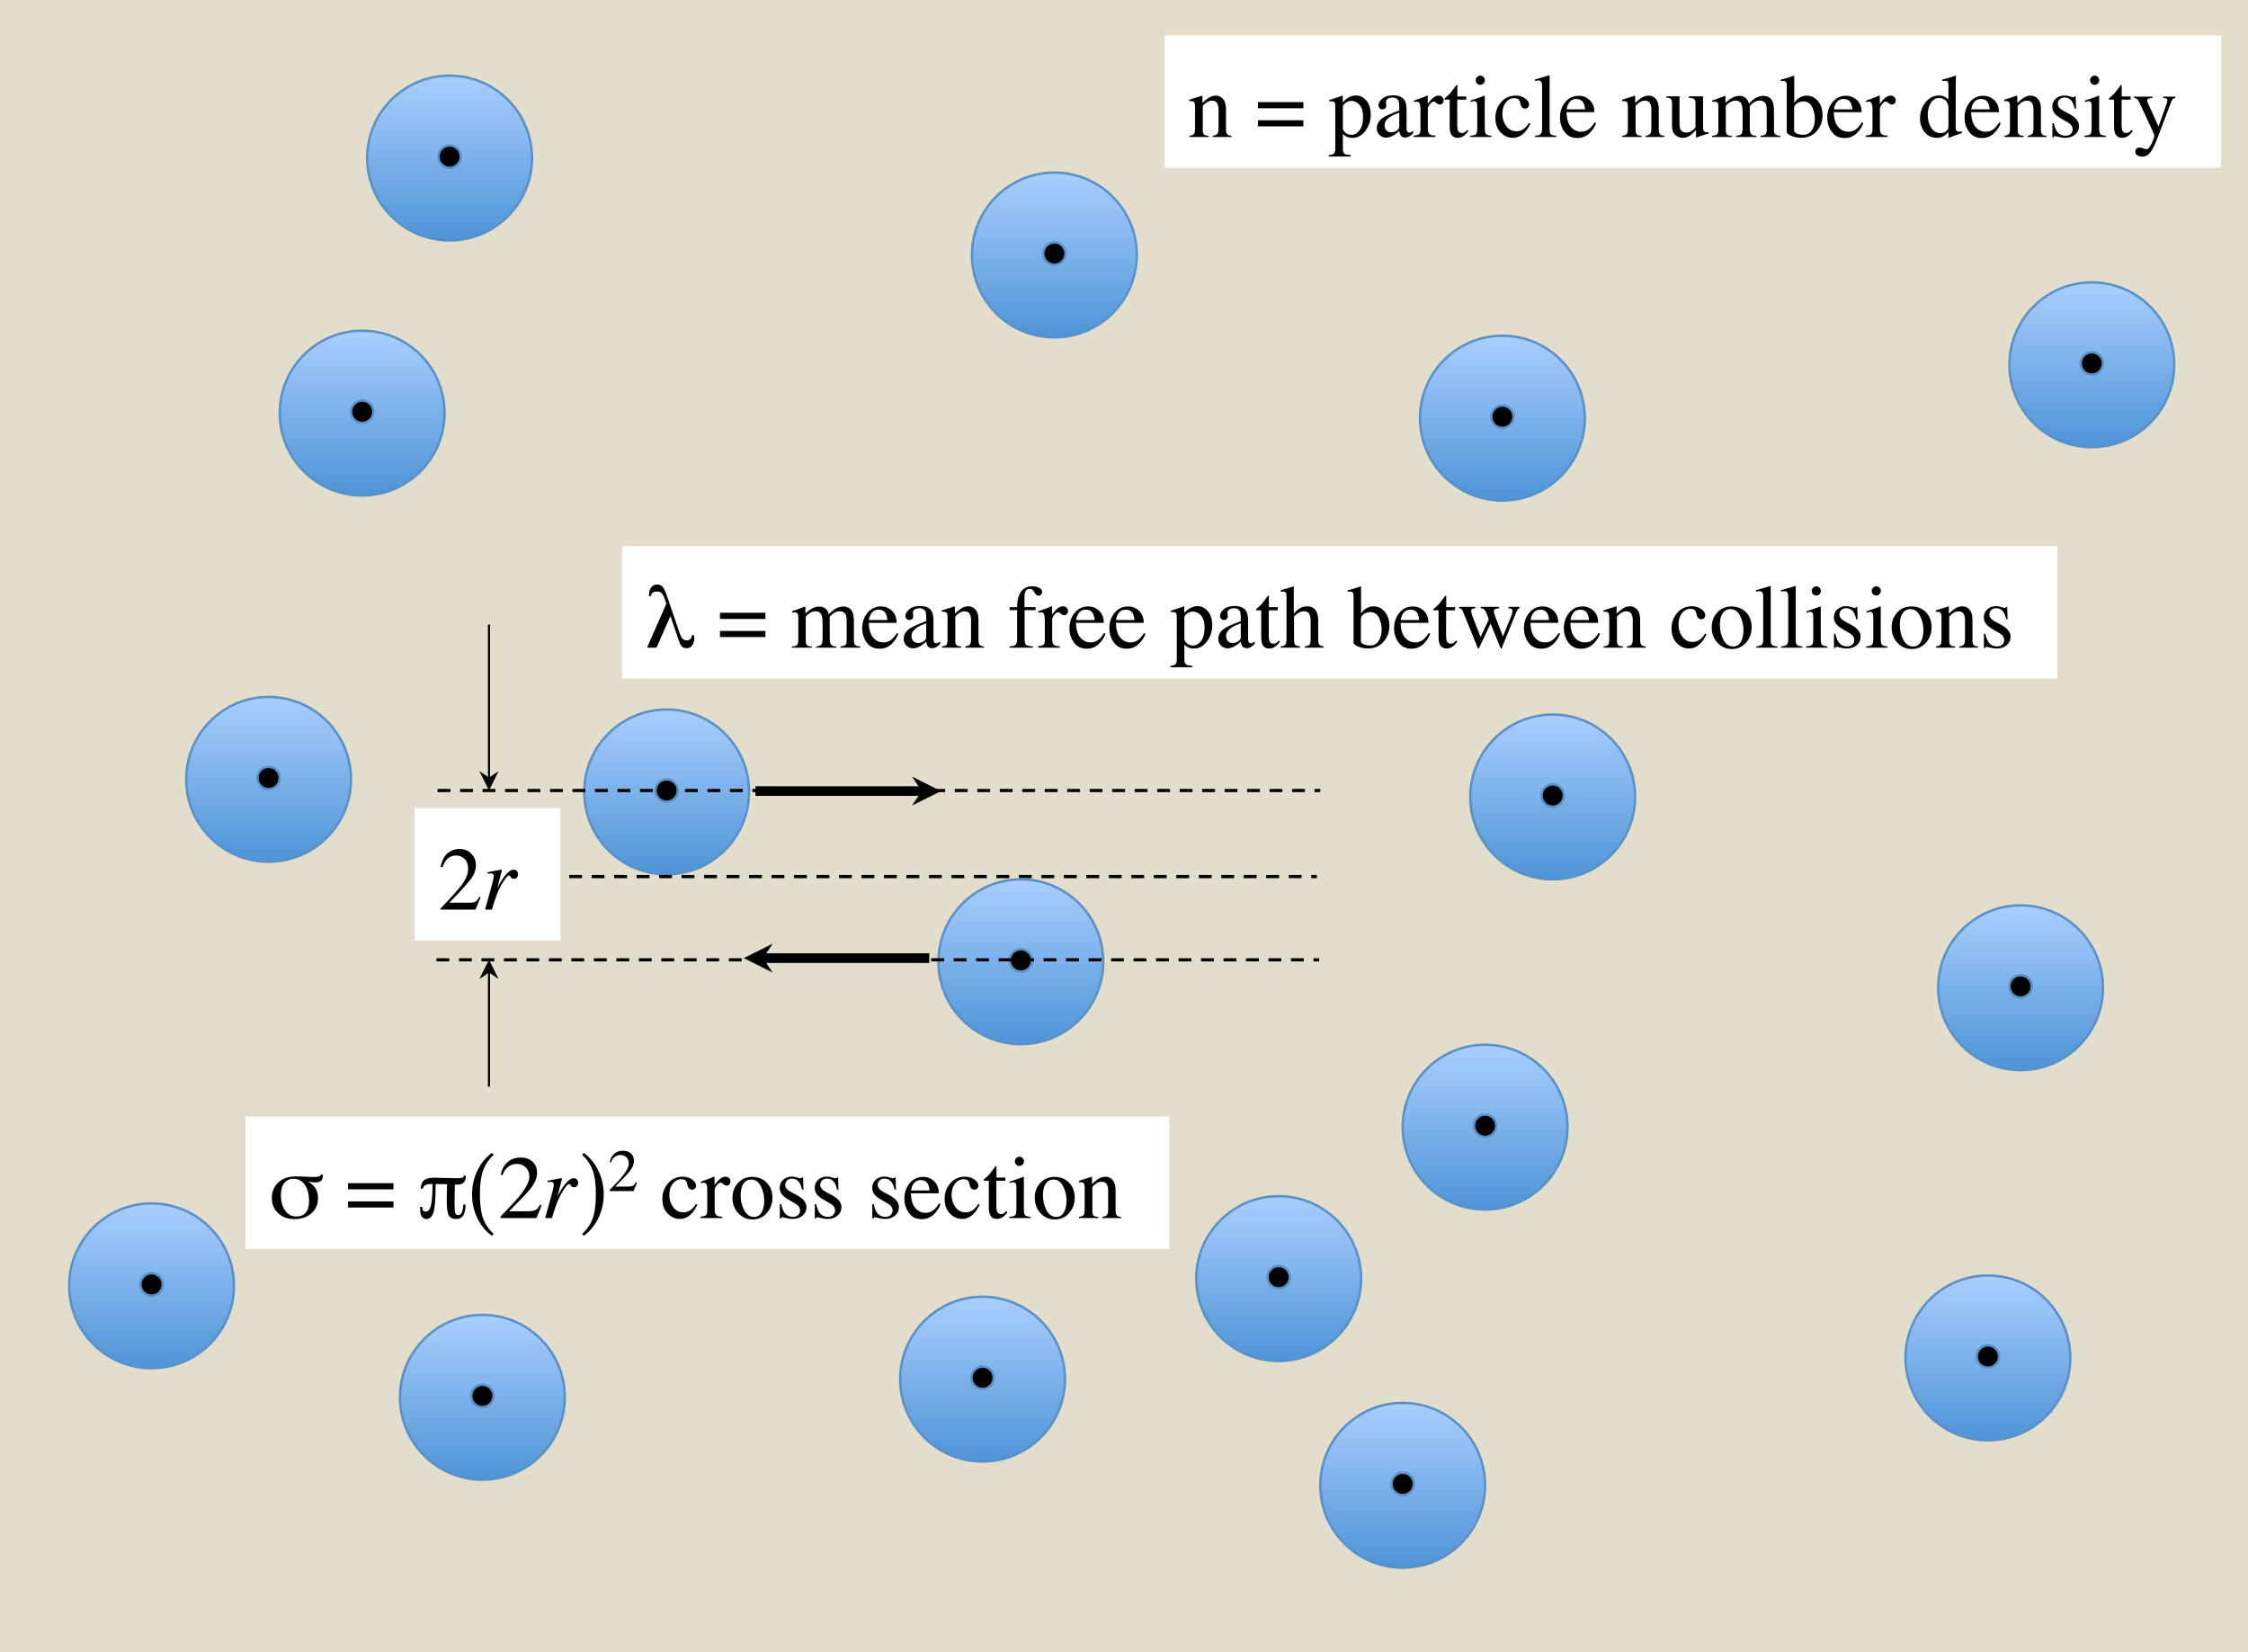 <?xml version="1.0" encoding="UTF-8" standalone="no"?>
<svg
   xmlns:svg="http://www.w3.org/2000/svg"
   xmlns="http://www.w3.org/2000/svg"
   xmlns:xlink="http://www.w3.org/1999/xlink"
   id="svg9130"
   version="1.1"
   height="776"
   width="1056">
  <rect width="100%" height="100%" fill="#333333" stroke="none"/>
  <title
     id="title9392">Reinhard Schumacher - CrossSectionFig1.pptx</title>
  <defs
     id="defs8597">
    <g
       id="g143">
      <symbol
         style="overflow:visible"
         id="glyph0-1"
         overflow="visible">
        <path
           id="path5"
           d="M 0.828,-0.312 C 4.168,-3.777 6.438,-6.32 7.625,-7.938 c 1.195,-1.621 1.797,-3.207 1.797,-4.75 0,-1.352 -0.367,-2.379 -1.094,-3.078 -0.73,-0.707 -1.602,-1.062 -2.609,-1.062 -1.25,0 -2.262,0.457 -3.031,1.359 -0.438,0.5 -0.852,1.273 -1.234,2.312 l -0.594,-0.125 c 0.457,-2.09 1.227,-3.547 2.312,-4.359 C 4.262,-18.461 5.438,-18.875 6.688,-18.875 c 1.539,0 2.785,0.492 3.734,1.469 0.957,0.969 1.438,2.16 1.438,3.562 0,1.492 -0.52,2.93 -1.547,4.312 -1.031,1.387 -3.273,3.852 -6.719,7.391 H 9.875 c 0.871,0 1.488,-0.102 1.844,-0.312 0.352,-0.207 0.754,-0.719 1.203,-1.531 L 13.281,-3.812 11.766,0 h -10.938 z m 0,0"
           style="stroke:none" />
      </symbol>
      <symbol
         style="overflow:visible"
         id="glyph0-2"
         overflow="visible">
        <path
           id="path8"
           d="M 0.5,-0.391 C 1.152,-0.461 1.609,-0.617 1.859,-0.859 2.117,-1.105 2.25,-1.648 2.25,-2.484 v -6.938 c 0,-0.582 -0.055,-0.992 -0.156,-1.234 -0.18,-0.34 -0.535,-0.516 -1.062,-0.516 -0.086,0 -0.176,0.008 -0.266,0.016 -0.086,0.012 -0.191,0.027 -0.312,0.047 v -0.484 c 0.371,-0.113 1.258,-0.395 2.656,-0.844 l 1.281,-0.422 c 0.059,0 0.098,0.023 0.109,0.062 0.02,0.043 0.031,0.105 0.031,0.188 v 2.016 C 5.363,-11.371 6.02,-11.91 6.5,-12.203 7.207,-12.648 7.941,-12.875 8.703,-12.875 c 0.621,0 1.191,0.18 1.703,0.531 0.977,0.688 1.469,1.926 1.469,3.703 V -2.25 c 0,0.656 0.129,1.133 0.391,1.422 0.27,0.293 0.719,0.438 1.344,0.438 V 0 H 7.766 V -0.391 C 8.43,-0.473 8.895,-0.656 9.156,-0.938 9.426,-1.215 9.562,-1.82 9.562,-2.75 v -5.844 c 0,-0.777 -0.148,-1.426 -0.438,-1.938 -0.293,-0.52 -0.836,-0.781 -1.625,-0.781 -0.531,0 -1.082,0.184 -1.641,0.547 -0.305,0.211 -0.707,0.559 -1.203,1.047 v 7.656 c 0,0.656 0.145,1.102 0.438,1.328 0.289,0.219 0.754,0.336 1.391,0.344 V 0 H 0.5 Z M 7.016,-12.875 Z m 0,0"
           style="stroke:none" />
      </symbol>
      <symbol
         style="overflow:visible"
         id="glyph0-3"
         overflow="visible">
        <path
           id="path11"
           d=""
           style="stroke:none" />
      </symbol>
      <symbol
         style="overflow:visible"
         id="glyph0-4"
         overflow="visible">
        <path
           id="path14"
           d="m 14.969,-5.203 v 1.906 H 0.828 v -1.906 z m 0,-5.656 V -8.938 H 0.828 v -1.922 z m 0,0"
           style="stroke:none" />
      </symbol>
      <symbol
         style="overflow:visible"
         id="glyph0-5"
         overflow="visible">
        <path
           id="path17"
           d="m 4.469,-2.516 c 0.238,0.617 0.594,1.082 1.062,1.391 0.465,0.305 1.02,0.453 1.656,0.453 0.988,0 1.832,-0.488 2.531,-1.469 0.695,-0.977 1.047,-2.344 1.047,-4.094 0,-1.676 -0.367,-2.926 -1.094,-3.75 -0.719,-0.832 -1.559,-1.25 -2.516,-1.25 -0.68,0 -1.301,0.211 -1.859,0.625 -0.555,0.406 -0.828,0.816 -0.828,1.219 z M 0.125,5.641 C 0.977,5.586 1.52,5.402 1.75,5.094 1.988,4.789 2.109,4.305 2.109,3.641 v -13.125 c 0,-0.695 -0.09,-1.141 -0.266,-1.328 -0.168,-0.195 -0.48,-0.297 -0.938,-0.297 -0.105,0 -0.199,0.008 -0.281,0.016 -0.086,0 -0.211,0.02 -0.375,0.047 V -11.5 l 1.297,-0.422 c 0.039,-0.008 0.957,-0.32 2.75,-0.938 0.039,0 0.07,0.023 0.094,0.062 0.027,0.031 0.047,0.082 0.047,0.141 v 1.844 c 0.59,-0.602 1.117,-1.051 1.578,-1.344 0.82,-0.508 1.664,-0.766 2.531,-0.766 1.258,0 2.344,0.539 3.25,1.609 0.902,1.074 1.359,2.539 1.359,4.391 0,1.824 -0.551,3.48 -1.641,4.969 C 10.43,-0.461 9.059,0.281 7.406,0.281 6.895,0.281 6.449,0.211 6.078,0.078 5.492,-0.105 4.957,-0.457 4.469,-0.969 V 3.5 c 0,0.914 0.148,1.477 0.453,1.688 0.301,0.215 0.957,0.363 1.969,0.438 V 6.094 H 0.125 Z m 0,0"
           style="stroke:none" />
      </symbol>
      <symbol
         style="overflow:visible"
         id="glyph0-6"
         overflow="visible">
        <path
           id="path20"
           d="m 8.031,-7.578 c -1.055,0.344 -1.926,0.73 -2.609,1.156 -1.312,0.812 -1.969,1.73 -1.969,2.75 0,0.836 0.273,1.449 0.828,1.844 0.352,0.25 0.75,0.375 1.188,0.375 0.602,0 1.18,-0.164 1.734,-0.5 0.551,-0.34 0.828,-0.77 0.828,-1.281 z m -7,4.859 c 0,-1.32 0.66,-2.426 1.984,-3.312 0.832,-0.539 2.504,-1.285 5.016,-2.234 v -1.156 c 0,-0.926 -0.098,-1.57 -0.281,-1.938 -0.312,-0.613 -0.957,-0.922 -1.922,-0.922 -0.469,0 -0.914,0.121 -1.328,0.359 -0.418,0.25 -0.625,0.59 -0.625,1.016 0,0.105 0.02,0.289 0.062,0.547 0.039,0.262 0.062,0.43 0.062,0.5 0,0.512 -0.168,0.867 -0.5,1.062 -0.188,0.125 -0.418,0.188 -0.688,0.188 -0.406,0 -0.723,-0.133 -0.938,-0.406 -0.219,-0.27 -0.328,-0.566 -0.328,-0.891 0,-0.645 0.391,-1.316 1.172,-2.016 0.789,-0.695 1.945,-1.047 3.469,-1.047 1.77,0 2.973,0.582 3.609,1.734 0.332,0.625 0.5,1.543 0.5,2.75 v 5.469 c 0,0.531 0.035,0.898 0.109,1.094 0.113,0.367 0.359,0.547 0.734,0.547 0.207,0 0.379,-0.031 0.516,-0.094 0.145,-0.07 0.383,-0.227 0.719,-0.469 v 0.703 c -0.293,0.355 -0.605,0.648 -0.938,0.875 -0.512,0.355 -1.035,0.531 -1.562,0.531 C 9.25,0.172 8.793,-0.031 8.516,-0.438 8.242,-0.84 8.09,-1.32 8.062,-1.875 7.375,-1.27 6.785,-0.82 6.297,-0.531 5.461,-0.039 4.668,0.203 3.922,0.203 3.141,0.203 2.461,-0.07 1.891,-0.625 1.316,-1.176 1.031,-1.875 1.031,-2.719 Z m 5.203,-10.25 z m 0,0"
           style="stroke:none" />
      </symbol>
      <symbol
         style="overflow:visible"
         id="glyph0-7"
         overflow="visible">
        <path
           id="path23"
           d="m 0.125,-0.453 c 0.832,-0.07 1.383,-0.219 1.656,-0.438 0.277,-0.227 0.422,-0.707 0.422,-1.438 v -6.156 c 0,-0.902 -0.086,-1.551 -0.25,-1.938 C 1.785,-10.805 1.477,-11 1.031,-11 c -0.094,0 -0.223,0.012 -0.375,0.031 -0.148,0.023 -0.305,0.051 -0.469,0.078 v -0.438 c 0.52,-0.184 1.051,-0.375 1.594,-0.562 0.551,-0.195 0.93,-0.336 1.141,-0.422 0.457,-0.164 0.926,-0.359 1.406,-0.578 0.07,0 0.113,0.027 0.125,0.078 0.008,0.043 0.016,0.137 0.016,0.281 v 2.234 c 0.582,-0.809 1.145,-1.441 1.688,-1.891 0.539,-0.457 1.102,-0.688 1.688,-0.688 0.465,0 0.848,0.145 1.141,0.422 0.289,0.273 0.438,0.617 0.438,1.031 0,0.375 -0.117,0.695 -0.344,0.953 -0.219,0.25 -0.496,0.375 -0.828,0.375 -0.355,0 -0.711,-0.156 -1.062,-0.469 -0.344,-0.32 -0.617,-0.484 -0.812,-0.484 -0.324,0 -0.723,0.262 -1.188,0.781 C 4.727,-9.754 4.5,-9.227 4.5,-8.688 v 6.172 c 0,0.781 0.18,1.332 0.547,1.641 0.363,0.305 0.969,0.445 1.812,0.422 V 0 H 0.125 Z m 0,0"
           style="stroke:none" />
      </symbol>
      <symbol
         style="overflow:visible"
         id="glyph0-8"
         overflow="visible">
        <path
           id="path26"
           d="M 7.125,-12.609 V -11.625 H 4.328 L 4.312,-3.75 c 0,0.699 0.055,1.227 0.172,1.578 0.215,0.625 0.645,0.938 1.281,0.938 0.332,0 0.617,-0.078 0.859,-0.234 0.238,-0.152 0.516,-0.398 0.828,-0.734 L 7.812,-1.906 7.5,-1.484 C 7.031,-0.848 6.527,-0.395 6,-0.125 5.469,0.133 4.957,0.266 4.469,0.266 c -1.074,0 -1.805,-0.477 -2.188,-1.438 C 2.07,-1.691 1.969,-2.414 1.969,-3.344 V -11.625 H 0.484 C 0.43,-11.645 0.395,-11.672 0.375,-11.703 c -0.023,-0.027 -0.031,-0.066 -0.031,-0.109 0,-0.09 0.02,-0.16 0.062,-0.203 0.039,-0.051 0.172,-0.172 0.391,-0.359 0.621,-0.52 1.078,-0.941 1.359,-1.266 0.277,-0.32 0.93,-1.176 1.953,-2.562 0.121,0 0.195,0.012 0.219,0.031 0.02,0.023 0.031,0.09 0.031,0.203 v 3.359 z m 0,0"
           style="stroke:none" />
      </symbol>
      <symbol
         style="overflow:visible"
         id="glyph0-9"
         overflow="visible">
        <path
           id="path29"
           d="m 2.297,-17.656 c 0,-0.383 0.133,-0.719 0.406,-1 0.277,-0.289 0.617,-0.438 1.016,-0.438 0.395,0 0.727,0.145 1,0.422 0.277,0.281 0.422,0.621 0.422,1.016 0,0.398 -0.145,0.738 -0.422,1.016 -0.273,0.273 -0.605,0.406 -1,0.406 -0.398,0 -0.738,-0.133 -1.016,-0.406 -0.273,-0.277 -0.406,-0.617 -0.406,-1.016 z m -1.75,17.266 C 1.523,-0.473 2.141,-0.633 2.391,-0.875 2.648,-1.121 2.781,-1.781 2.781,-2.844 v -6.516 c 0,-0.59 -0.043,-1.004 -0.125,-1.234 -0.137,-0.371 -0.426,-0.562 -0.859,-0.562 -0.105,0 -0.207,0.012 -0.297,0.031 -0.094,0.012 -0.371,0.086 -0.828,0.219 v -0.422 l 0.594,-0.203 c 1.59,-0.52 2.703,-0.91 3.328,-1.172 0.258,-0.102 0.426,-0.156 0.5,-0.156 0.008,0.062 0.016,0.133 0.016,0.203 v 9.812 c 0,1.043 0.125,1.695 0.375,1.953 0.246,0.262 0.816,0.43 1.703,0.5 V 0 H 0.547 Z m 0,0"
           style="stroke:none" />
      </symbol>
      <symbol
         style="overflow:visible"
         id="glyph0-10"
         overflow="visible">
        <path
           id="path32"
           d="m 6.953,-12.891 c 1.145,0 2.129,0.301 2.953,0.891 0.82,0.586 1.234,1.227 1.234,1.922 0,0.305 -0.105,0.586 -0.312,0.844 -0.211,0.262 -0.535,0.391 -0.969,0.391 -0.324,0 -0.605,-0.109 -0.844,-0.328 C 8.773,-9.387 8.598,-9.707 8.484,-10.125 l -0.156,-0.656 c -0.117,-0.488 -0.32,-0.832 -0.609,-1.031 -0.305,-0.184 -0.707,-0.281 -1.203,-0.281 -1.031,0 -1.91,0.457 -2.625,1.359 C 3.172,-9.828 2.812,-8.621 2.812,-7.125 c 0,1.375 0.395,2.613 1.188,3.703 0.789,1.094 1.852,1.641 3.188,1.641 0.945,0 1.789,-0.305 2.531,-0.922 0.414,-0.352 0.891,-0.922 1.422,-1.703 l 0.391,0.234 c -0.523,1.094 -1.07,1.961 -1.641,2.594 -1.105,1.23 -2.383,1.844 -3.828,1.844 -1.43,0 -2.691,-0.562 -3.781,-1.688 -1.094,-1.121 -1.641,-2.645 -1.641,-4.562 0,-1.883 0.594,-3.504 1.781,-4.859 1.195,-1.363 2.707,-2.047 4.531,-2.047 z m -0.594,0 z m 0,0"
           style="stroke:none" />
      </symbol>
      <symbol
         style="overflow:visible"
         id="glyph0-11"
         overflow="visible">
        <path
           id="path35"
           d="m 0.578,-0.391 c 0.84,-0.07 1.414,-0.238 1.719,-0.5 C 2.598,-1.148 2.75,-1.66 2.75,-2.422 V -15.781 c 0,-0.602 -0.055,-1.016 -0.156,-1.234 -0.18,-0.383 -0.551,-0.578 -1.109,-0.578 -0.125,0 -0.27,0.02 -0.422,0.047 -0.148,0.023 -0.336,0.059 -0.562,0.109 v -0.453 c 1.238,-0.32 2.723,-0.758 4.453,-1.312 0.059,0 0.098,0.035 0.109,0.094 0.02,0.055 0.031,0.168 0.031,0.344 v 16.406 c 0,0.793 0.133,1.305 0.406,1.531 0.27,0.23 0.832,0.379 1.688,0.438 V 0 H 0.578 Z m 0,0"
           style="stroke:none" />
      </symbol>
      <symbol
         style="overflow:visible"
         id="glyph0-12"
         overflow="visible">
        <path
           id="path38"
           d="m 6.406,-12.828 c 1.289,0 2.414,0.449 3.375,1.344 0.965,0.887 1.453,2.145 1.453,3.766 H 2.562 c 0.082,2.117 0.555,3.66 1.422,4.625 0.871,0.969 1.898,1.453 3.078,1.453 0.957,0 1.766,-0.25 2.422,-0.75 C 10.137,-2.887 10.75,-3.602 11.312,-4.531 l 0.469,0.172 c -0.375,1.156 -1.074,2.23 -2.094,3.219 -1.023,0.98 -2.277,1.469 -3.766,1.469 -1.719,0 -3.051,-0.645 -3.984,-1.938 -0.93,-1.301 -1.391,-2.789 -1.391,-4.469 0,-1.832 0.539,-3.414 1.625,-4.75 1.082,-1.332 2.492,-2 4.234,-2 z m -0.781,1 c -1.043,0 -1.84,0.461 -2.391,1.375 -0.293,0.5 -0.504,1.121 -0.625,1.859 H 8.375 C 8.281,-9.496 8.105,-10.176 7.859,-10.625 7.41,-11.426 6.664,-11.828 5.625,-11.828 Z m 0.609,-1 z m 0,0"
           style="stroke:none" />
      </symbol>
      <symbol
         style="overflow:visible"
         id="glyph0-13"
         overflow="visible">
        <path
           id="path41"
           d="m 4.328,-12.656 v 8.75 c 0,0.617 0.086,1.113 0.266,1.484 0.332,0.699 0.953,1.047 1.859,1.047 0.621,0 1.227,-0.207 1.812,-0.625 0.34,-0.227 0.688,-0.539 1.031,-0.938 v -7.5 c 0,-0.695 -0.137,-1.156 -0.406,-1.375 C 8.617,-12.027 8.07,-12.16 7.25,-12.203 v -0.453 h 4.406 v 9.625 c 0,0.617 0.109,1.043 0.328,1.281 0.227,0.23 0.703,0.328 1.422,0.297 V -1.062 c -0.5,0.137 -0.871,0.242 -1.109,0.312 -0.23,0.062 -0.629,0.184 -1.188,0.359 -0.23,0.086 -0.746,0.285 -1.547,0.594 -0.055,0 -0.086,-0.023 -0.094,-0.062 0,-0.043 0,-0.09 0,-0.141 V -2.203 C 8.844,-1.461 8.273,-0.914 7.766,-0.562 6.992,-0.008 6.176,0.266 5.312,0.266 c -0.805,0 -1.555,-0.285 -2.25,-0.859 C 2.352,-1.145 2,-2.078 2,-3.391 v -7.094 c 0,-0.727 -0.16,-1.219 -0.469,-1.469 C 1.332,-12.105 0.902,-12.219 0.25,-12.281 v -0.375 z m 2.688,-0.172 z m 0,0"
           style="stroke:none" />
      </symbol>
      <symbol
         style="overflow:visible"
         id="glyph0-14"
         overflow="visible">
        <path
           id="path44"
           d="M 0.453,-0.359 C 1.16,-0.418 1.633,-0.539 1.875,-0.719 2.238,-0.977 2.422,-1.504 2.422,-2.297 v -7.062 c 0,-0.676 -0.09,-1.117 -0.266,-1.328 C 1.977,-10.895 1.68,-11 1.266,-11 1.078,-11 0.934,-10.988 0.844,-10.969 0.75,-10.957 0.633,-10.93 0.5,-10.891 v -0.469 l 0.984,-0.328 c 0.363,-0.121 0.945,-0.336 1.75,-0.641 0.809,-0.309 1.242,-0.469 1.297,-0.469 0.039,0 0.066,0.027 0.078,0.078 0.008,0.043 0.016,0.129 0.016,0.25 v 1.844 c 0.895,-0.82 1.672,-1.391 2.328,-1.703 0.652,-0.309 1.332,-0.469 2.031,-0.469 0.934,0 1.68,0.32 2.234,0.953 0.289,0.344 0.535,0.816 0.734,1.406 0.676,-0.676 1.266,-1.18 1.766,-1.516 0.863,-0.559 1.742,-0.844 2.641,-0.844 1.465,0 2.453,0.602 2.953,1.797 0.277,0.668 0.422,1.73 0.422,3.188 v 5.672 c 0,0.656 0.141,1.102 0.422,1.328 0.289,0.23 0.812,0.383 1.562,0.453 V 0 h -6.172 v -0.391 c 0.789,-0.07 1.312,-0.227 1.562,-0.469 0.246,-0.246 0.375,-0.75 0.375,-1.5 v -5.906 c 0,-0.871 -0.098,-1.523 -0.281,-1.953 -0.344,-0.738 -1.008,-1.109 -1.984,-1.109 -0.594,0 -1.184,0.195 -1.766,0.578 -0.336,0.23 -0.754,0.598 -1.25,1.094 v 7 c 0,0.742 0.129,1.305 0.391,1.688 0.258,0.387 0.812,0.59 1.656,0.609 V 0 H 7.969 v -0.359 c 0.863,-0.102 1.414,-0.312 1.656,-0.625 0.238,-0.309 0.359,-1.07 0.359,-2.281 V -7.094 c 0,-1.402 -0.098,-2.375 -0.281,-2.906 -0.305,-0.883 -0.941,-1.328 -1.906,-1.328 -0.562,0 -1.117,0.152 -1.656,0.453 -0.531,0.305 -1.004,0.699 -1.406,1.188 v 7.484 c 0,0.699 0.117,1.18 0.359,1.438 0.238,0.262 0.766,0.398 1.578,0.406 V 0 h -6.219 z m 0,0"
           style="stroke:none" />
      </symbol>
      <symbol
         style="overflow:visible"
         id="glyph0-15"
         overflow="visible">
        <path
           id="path47"
           d="m 0.094,-17.391 v -0.469 c 1.039,-0.238 1.973,-0.504 2.797,-0.797 0.832,-0.289 1.281,-0.438 1.344,-0.438 0.02,0.062 0.031,0.121 0.031,0.172 v 8.328 c 0.238,-0.434 0.594,-0.852 1.062,-1.25 0.84,-0.676 1.812,-1.016 2.906,-1.016 1.332,0 2.473,0.57 3.422,1.703 0.945,1.125 1.422,2.59 1.422,4.391 0,1.93 -0.617,3.586 -1.844,4.969 -1.23,1.375 -2.848,2.062 -4.844,2.062 -1.012,0 -2.008,-0.199 -2.984,-0.594 C 2.426,-0.73 1.938,-1.141 1.938,-1.547 V -16 c 0,-0.527 -0.074,-0.906 -0.219,-1.125 -0.148,-0.215 -0.48,-0.328 -1,-0.328 z M 4.219,-2 c 0.07,0.48 0.422,0.824 1.047,1.031 0.633,0.199 1.191,0.297 1.672,0.297 1.27,0 2.211,-0.477 2.828,-1.438 0.613,-0.957 0.922,-2.113 0.922,-3.469 0,-1.352 -0.289,-2.609 -0.859,-3.766 -0.574,-1.152 -1.504,-1.734 -2.781,-1.734 -0.648,0 -1.285,0.199 -1.906,0.594 -0.617,0.398 -0.922,0.902 -0.922,1.516 z m 0,0"
           style="stroke:none" />
      </symbol>
      <symbol
         style="overflow:visible"
         id="glyph0-16"
         overflow="visible">
        <path
           id="path50"
           d="m 6.625,-12.922 c 0.664,0 1.281,0.148 1.844,0.438 0.363,0.188 0.711,0.457 1.047,0.797 v -4.344 c 0,-0.559 -0.066,-0.945 -0.188,-1.156 -0.125,-0.207 -0.418,-0.312 -0.875,-0.312 -0.117,0 -0.215,0.008 -0.297,0.016 -0.074,0.012 -0.258,0.027 -0.547,0.047 v -0.453 l 1.125,-0.281 C 9.148,-18.273 9.562,-18.383 9.969,-18.5 c 0.402,-0.121 0.766,-0.242 1.078,-0.359 0.145,-0.039 0.383,-0.125 0.719,-0.25 l 0.094,0.016 -0.031,1.438 c -0.012,0.523 -0.023,1.059 -0.031,1.609 -0.012,0.555 -0.016,1.102 -0.016,1.641 l -0.016,11.172 c 0,0.586 0.07,0.996 0.219,1.234 0.145,0.242 0.531,0.359 1.156,0.359 0.102,0 0.203,0 0.297,0 0.102,-0.008 0.203,-0.023 0.297,-0.047 v 0.453 c -0.055,0.023 -0.711,0.254 -1.969,0.688 l -2.156,0.812 -0.094,-0.125 v -1.688 c -0.512,0.555 -0.957,0.949 -1.328,1.188 -0.668,0.414 -1.441,0.625 -2.312,0.625 -1.543,0 -2.801,-0.598 -3.766,-1.797 -0.961,-1.207 -1.438,-2.598 -1.438,-4.172 0,-1.977 0.57,-3.676 1.719,-5.094 1.152,-1.414 2.566,-2.125 4.234,-2.125 z M 7.141,-1.219 c 0.707,0 1.281,-0.207 1.719,-0.625 0.434,-0.414 0.656,-0.812 0.656,-1.188 v -5.875 c 0,-1.176 -0.32,-2.008 -0.953,-2.5 -0.637,-0.488 -1.254,-0.734 -1.844,-0.734 -1.156,0 -2.055,0.512 -2.688,1.531 -0.637,1.012 -0.953,2.262 -0.953,3.75 0,1.469 0.336,2.777 1.016,3.922 0.676,1.148 1.691,1.719 3.047,1.719 z m 0,0"
           style="stroke:none" />
      </symbol>
      <symbol
         style="overflow:visible"
         id="glyph0-17"
         overflow="visible">
        <path
           id="path53"
           d="M 1.453,-4.312 H 1.906 c 0.207,1.043 0.488,1.84 0.844,2.391 0.633,1.023 1.566,1.531 2.797,1.531 0.684,0 1.227,-0.188 1.625,-0.562 0.395,-0.371 0.594,-0.863 0.594,-1.469 0,-0.383 -0.117,-0.754 -0.344,-1.109 C 7.191,-3.883 6.789,-4.227 6.219,-4.562 L 4.688,-5.438 C 3.57,-6.039 2.746,-6.645 2.219,-7.25 1.688,-7.863 1.422,-8.586 1.422,-9.422 c 0,-1.02 0.363,-1.859 1.094,-2.516 0.727,-0.652 1.645,-0.984 2.75,-0.984 0.477,0 1.004,0.098 1.578,0.281 0.582,0.18 0.91,0.266 0.984,0.266 0.164,0 0.285,-0.02 0.359,-0.062 0.07,-0.051 0.133,-0.125 0.188,-0.219 H 8.703 L 8.812,-8.844 H 8.375 c -0.18,-0.883 -0.426,-1.57 -0.734,-2.062 -0.562,-0.914 -1.379,-1.375 -2.438,-1.375 -0.648,0 -1.152,0.199 -1.516,0.594 -0.367,0.387 -0.547,0.848 -0.547,1.375 0,0.844 0.629,1.598 1.891,2.25 l 1.812,0.969 C 8.777,-6.039 9.75,-4.809 9.75,-3.406 9.75,-2.332 9.34,-1.449 8.531,-0.766 7.727,-0.078 6.676,0.266 5.375,0.266 4.82,0.266 4.195,0.176 3.5,0 2.812,-0.184 2.402,-0.281 2.281,-0.281 2.176,-0.281 2.082,-0.242 2,-0.172 1.914,-0.098 1.852,-0.004 1.812,0.109 H 1.453 Z m 4,-8.609 z m 0,0"
           style="stroke:none" />
      </symbol>
      <symbol
         style="overflow:visible"
         id="glyph0-18"
         overflow="visible">
        <path
           id="path56"
           d="M 0.391,-12.562 H 6.156 v 0.422 c -0.461,0.012 -0.801,0.055 -1.016,0.125 -0.418,0.117 -0.625,0.348 -0.625,0.688 0,0.137 0.02,0.273 0.062,0.406 0.051,0.125 0.133,0.32 0.25,0.578 l 3.203,7.109 2.562,-7.156 c 0.027,-0.07 0.07,-0.234 0.125,-0.484 0.059,-0.258 0.094,-0.438 0.094,-0.531 0,-0.238 -0.086,-0.41 -0.25,-0.516 -0.156,-0.113 -0.367,-0.176 -0.625,-0.188 l -0.422,-0.031 V -12.562 h 3.766 v 0.422 c -0.375,0.043 -0.66,0.176 -0.844,0.391 -0.188,0.211 -0.352,0.496 -0.484,0.859 l -4.312,11.406 c -0.75,1.965 -1.473,3.395 -2.156,4.281 C 4.805,5.68 3.945,6.125 2.906,6.125 2.395,6.125 1.914,5.992 1.469,5.734 1.02,5.484 0.797,5.082 0.797,4.531 0.797,4.164 0.926,3.863 1.188,3.625 1.457,3.395 1.801,3.281 2.219,3.281 c 0.238,0 0.594,0.082 1.062,0.25 0.465,0.176 0.801,0.266 1,0.266 0.508,0 1.047,-0.598 1.609,-1.781 0.559,-1.18 0.844,-1.973 0.844,-2.375 0,-0.082 -0.02,-0.18 -0.047,-0.297 C 6.664,-0.77 6.637,-0.875 6.609,-0.969 l -4.375,-9.469 C 1.922,-11.102 1.645,-11.547 1.406,-11.766 1.176,-11.98 0.836,-12.125 0.391,-12.188 Z m 6.5,-0.266 z m 0,0"
           style="stroke:none" />
      </symbol>
      <symbol
         style="overflow:visible"
         id="glyph0-19"
         overflow="visible">
        <path
           id="path59"
           d="m 0.547,-0.391 c 0.965,-0.039 1.602,-0.219 1.906,-0.531 C 2.754,-1.23 2.906,-1.895 2.906,-2.906 V -11.688 H 0.578 v -0.922 H 2.906 c 0,-1.434 0.195,-2.648 0.594,-3.641 0.746,-1.902 2.117,-2.859 4.109,-2.859 0.801,0 1.52,0.164 2.156,0.484 0.633,0.312 0.953,0.742 0.953,1.281 0,0.293 -0.113,0.559 -0.328,0.797 -0.219,0.242 -0.488,0.359 -0.797,0.359 -0.262,0 -0.492,-0.078 -0.688,-0.234 -0.188,-0.164 -0.414,-0.445 -0.672,-0.844 L 8,-17.625 C 7.875,-17.809 7.723,-17.973 7.547,-18.109 7.367,-18.242 7.129,-18.312 6.828,-18.312 c -0.699,0 -1.168,0.348 -1.406,1.031 -0.148,0.367 -0.219,0.848 -0.219,1.438 v 3.234 h 3.438 v 0.922 h -3.406 v 8.781 c 0,1.023 0.141,1.68 0.422,1.969 0.277,0.293 1.004,0.477 2.172,0.547 V 0 h -7.281 z m 0,0"
           style="stroke:none" />
      </symbol>
      <symbol
         style="overflow:visible"
         id="glyph0-20"
         overflow="visible">
        <path
           id="path62"
           d="M 0.25,-0.391 C 0.996,-0.48 1.488,-0.664 1.719,-0.938 1.945,-1.207 2.062,-1.844 2.062,-2.844 v -13.125 c 0,-0.508 -0.07,-0.883 -0.203,-1.125 -0.125,-0.238 -0.445,-0.359 -0.953,-0.359 -0.105,0 -0.207,0.008 -0.297,0.016 -0.094,0.012 -0.207,0.027 -0.328,0.047 v -0.5 C 0.684,-18.004 1.18,-18.145 1.766,-18.312 2.355,-18.477 2.77,-18.598 3,-18.672 l 1.312,-0.422 0.016,0.109 v 8.391 c 0.582,-0.652 1.094,-1.141 1.531,-1.453 0.801,-0.539 1.672,-0.812 2.609,-0.812 1.465,0 2.473,0.621 3.016,1.859 0.289,0.656 0.438,1.52 0.438,2.578 v 5.578 c 0,0.969 0.109,1.602 0.328,1.891 0.227,0.293 0.688,0.48 1.375,0.562 V 0 H 7.719 V -0.391 C 8.508,-0.492 9.016,-0.676 9.234,-0.938 9.461,-1.207 9.578,-1.844 9.578,-2.844 V -8.375 c 0,-0.883 -0.148,-1.598 -0.438,-2.141 -0.293,-0.551 -0.852,-0.828 -1.672,-0.828 -0.711,0 -1.398,0.258 -2.062,0.766 -0.668,0.512 -1,0.848 -1,1 v 6.734 c 0,1.023 0.113,1.664 0.344,1.922 0.238,0.25 0.75,0.43 1.531,0.531 V 0 H 0.25 Z m 0,0"
           style="stroke:none" />
      </symbol>
      <symbol
         style="overflow:visible"
         id="glyph0-21"
         overflow="visible">
        <path
           id="path65"
           d="m 13.016,-12.281 c -0.543,0.062 -0.949,0.16 -1.219,0.281 -0.262,0.117 -0.391,0.352 -0.391,0.703 0,0.199 0.023,0.402 0.078,0.609 0.059,0.199 0.145,0.434 0.25,0.703 l 2.484,6.5 2.438,-5.938 c 0.102,-0.246 0.219,-0.582 0.344,-1 0.133,-0.414 0.203,-0.727 0.203,-0.938 0,-0.34 -0.105,-0.57 -0.312,-0.688 C 16.68,-12.16 16.371,-12.25 15.969,-12.312 v -0.391 h 3.469 v 0.391 c -0.23,0.055 -0.418,0.168 -0.562,0.344 -0.148,0.168 -0.352,0.574 -0.609,1.219 l -4.375,10.797 c -0.031,0.082 -0.066,0.141 -0.094,0.172 -0.031,0.039 -0.074,0.062 -0.125,0.062 -0.105,-0.062 -0.168,-0.113 -0.188,-0.141 L 10.391,-7.5 6.797,0.109 C 6.773,0.148 6.746,0.188 6.719,0.219 6.688,0.258 6.648,0.281 6.609,0.281 6.492,0.219 6.426,0.168 6.406,0.141 L 2.328,-9.938 C 1.879,-11.039 1.582,-11.691 1.438,-11.891 1.289,-12.086 1.004,-12.219 0.578,-12.281 v -0.422 h 5.062 v 0.422 c -0.43,0.043 -0.758,0.121 -0.984,0.234 -0.219,0.117 -0.328,0.355 -0.328,0.719 0,0.273 0.188,0.926 0.562,1.953 0.215,0.594 0.5,1.316 0.844,2.156 L 7.281,-3.344 9.75,-8.609 9.781,-8.781 c 0,-0.176 -0.102,-0.516 -0.297,-1.016 -0.199,-0.496 -0.387,-0.941 -0.562,-1.328 -0.188,-0.414 -0.402,-0.703 -0.641,-0.859 -0.23,-0.152 -0.555,-0.254 -0.969,-0.297 v -0.422 h 5.703 z m 0,0"
           style="stroke:none" />
      </symbol>
      <symbol
         style="overflow:visible"
         id="glyph0-22"
         overflow="visible">
        <path
           id="path68"
           d="m 0.719,-6.344 c 0,-1.809 0.57,-3.344 1.719,-4.594 1.152,-1.258 2.641,-1.891 4.453,-1.891 1.801,0 3.297,0.598 4.484,1.781 1.184,1.188 1.781,2.77 1.781,4.734 0,1.812 -0.582,3.395 -1.734,4.734 -1.148,1.336 -2.633,2 -4.453,2 -1.75,0 -3.23,-0.641 -4.438,-1.922 -1.211,-1.289 -1.812,-2.906 -1.812,-4.844 z M 6.516,-12 c -0.73,0 -1.355,0.238 -1.875,0.703 -0.918,0.836 -1.375,2.27 -1.375,4.297 0,1.625 0.363,3.145 1.094,4.547 0.738,1.398 1.758,2.094 3.062,2.094 1.02,0 1.805,-0.469 2.359,-1.406 0.551,-0.934 0.828,-2.164 0.828,-3.688 0,-1.582 -0.355,-3.066 -1.062,-4.453 C 8.848,-11.301 7.836,-12 6.516,-12 Z m 0.5,-0.828 z m 0,0"
           style="stroke:none" />
      </symbol>
      <symbol
         style="overflow:visible"
         id="glyph1-1"
         overflow="visible">
        <path
           id="path74"
           d="m 5.703,-12.438 c 0.082,0 0.141,0.027 0.172,0.078 0.027,0.043 0.047,0.098 0.047,0.156 -0.012,0.094 -0.023,0.168 -0.031,0.219 L 4.531,-6.703 4.828,-7.281 C 5.48,-8.57 6.25,-9.75 7.125,-10.812 c 0.883,-1.059 1.723,-1.594 2.516,-1.594 0.426,0 0.754,0.148 0.984,0.438 0.238,0.281 0.359,0.605 0.359,0.969 0,0.406 -0.121,0.746 -0.359,1.016 -0.23,0.273 -0.551,0.406 -0.953,0.406 -0.281,0 -0.496,-0.051 -0.641,-0.156 C 8.883,-9.848 8.77,-9.977 8.688,-10.125 l -0.172,-0.312 c -0.031,-0.051 -0.074,-0.094 -0.125,-0.125 -0.055,-0.027 -0.117,-0.047 -0.188,-0.047 -0.355,0 -0.871,0.504 -1.547,1.5 C 5.988,-8.117 5.395,-7.043 4.875,-5.891 4.551,-5.191 4.191,-4.262 3.797,-3.109 3.555,-2.379 3.227,-1.34 2.812,0 H 0.719 L 2.984,-8.234 C 3.105,-8.699 3.207,-9.125 3.281,-9.5 c 0.082,-0.371 0.125,-0.68 0.125,-0.922 0,-0.27 -0.07,-0.477 -0.203,-0.625 -0.137,-0.145 -0.379,-0.219 -0.719,-0.219 -0.105,0 -0.242,0.012 -0.406,0.031 -0.168,0.012 -0.367,0.035 -0.594,0.062 V -11.625 l 0.547,-0.109 c 0.715,-0.145 1.5,-0.297 2.344,-0.453 0.84,-0.164 1.285,-0.25 1.328,-0.25 z m 0,0"
           style="stroke:none" />
      </symbol>
      <symbol
         style="overflow:visible"
         id="glyph2-1"
         overflow="visible">
        <path
           id="path80"
           d="m 14.484,-3.875 h 0.672 c 0,0.023 0,0.043 0,0.062 0.027,0.336 0.047,0.59 0.047,0.766 0,0.969 -0.227,1.754 -0.672,2.344 -0.438,0.586 -1.008,0.875 -1.703,0.875 C 12.211,0.172 11.723,0 11.359,-0.344 11.004,-0.695 10.68,-1.312 10.391,-2.188 L 7.781,-9.828 3.422,0 h -2.938 L 6.5,-13.688 5.906,-15.375 C 5.625,-16.176 5.309,-16.723 4.969,-17.016 4.625,-17.316 4.16,-17.469 3.578,-17.469 c -0.586,0 -1.035,0.121 -1.344,0.359 -0.312,0.242 -0.496,0.605 -0.547,1.094 H 1.156 c 0,-0.059 -0.008,-0.141 -0.016,-0.234 C 1.129,-16.34 1.125,-16.414 1.125,-16.469 c 0,-0.957 0.223,-1.727 0.672,-2.312 0.457,-0.582 1.062,-0.875 1.812,-0.875 0.715,0 1.285,0.23 1.703,0.688 0.426,0.461 0.906,1.477 1.438,3.047 l 3.719,10.906 c 0.383,1.137 0.742,1.883 1.078,2.234 0.332,0.344 0.773,0.516 1.328,0.516 0.465,0 0.836,-0.141 1.109,-0.422 0.277,-0.277 0.445,-0.676 0.5,-1.188 z m 0,0"
           style="stroke:none" />
      </symbol>
      <symbol
         style="overflow:visible"
         id="glyph2-2"
         overflow="visible">
        <path
           id="path83"
           d="m 12.578,-5.312 c 0,-2.113 -0.441,-3.797 -1.312,-5.047 -0.867,-1.246 -2.02,-1.875 -3.453,-1.875 -1.262,0 -2.246,0.445 -2.953,1.328 -0.699,0.887 -1.047,2.133 -1.047,3.734 0,1.969 0.438,3.574 1.312,4.812 C 5.996,-1.117 7.141,-0.5 8.547,-0.5 c 1.34,0 2.348,-0.398 3.016,-1.203 0.676,-0.801 1.016,-2.004 1.016,-3.609 z m -0.312,-6 c 1.039,0.531 1.816,1.223 2.328,2.062 0.52,0.844 0.781,1.848 0.781,3 0,1.938 -0.68,3.52 -2.031,4.734 C 12,-0.297 10.23,0.312 8.047,0.312 c -2.062,0 -3.758,-0.609 -5.078,-1.828 -1.324,-1.215 -1.984,-2.77 -1.984,-4.656 0,-2.051 0.68,-3.695 2.047,-4.938 1.371,-1.246 3.191,-1.875 5.453,-1.875 0.457,0 1.301,0.035 2.531,0.094 1.238,0.062 2.242,0.094 3.016,0.094 0.746,0 1.305,-0.055 1.672,-0.172 0.363,-0.121 0.562,-0.305 0.594,-0.547 h 0.609 c -0.023,0.906 -0.207,1.539 -0.547,1.891 -0.336,0.344 -0.945,0.516 -1.828,0.516 -0.18,0 -0.414,-0.008 -0.703,-0.031 -0.281,-0.027 -0.805,-0.086 -1.562,-0.172 z m 0,0"
           style="stroke:none" />
      </symbol>
      <symbol
         style="overflow:visible"
         id="glyph2-3"
         overflow="visible">
        <path
           id="path86"
           d="m 11.312,-10.453 c 0,0.156 -0.012,0.383 -0.031,0.672 -0.055,1.992 -0.078,3.395 -0.078,4.203 v 1.125 c 0,1.543 0.07,2.52 0.219,2.922 0.152,0.398 0.445,0.594 0.875,0.594 0.52,0 0.906,-0.258 1.156,-0.781 0.258,-0.527 0.414,-1.363 0.469,-2.5 h 0.688 v 0.125 c 0,1.5 -0.242,2.605 -0.719,3.312 -0.469,0.711 -1.215,1.062 -2.234,1.062 -1.074,0 -1.824,-0.363 -2.25,-1.094 C 8.977,-1.551 8.766,-3.086 8.766,-5.422 c 0,-0.289 0.008,-1.023 0.031,-2.203 0.027,-1.176 0.055,-2.145 0.078,-2.906 -0.336,-0.02 -0.801,-0.035 -1.391,-0.047 -0.594,-0.008 -1.32,-0.02 -2.172,-0.031 0,4.324 -0.215,7.223 -0.641,8.688 C 4.254,-0.453 3.508,0.281 2.438,0.281 1.781,0.281 1.289,0.012 0.969,-0.516 0.645,-1.055 0.484,-1.863 0.484,-2.938 V -3.469 H 1.156 c 0.008,0.512 0.098,0.883 0.266,1.109 0.164,0.23 0.422,0.344 0.766,0.344 0.77,0 1.312,-0.578 1.625,-1.734 0.32,-1.164 0.504,-3.453 0.547,-6.859 H 3.75 c -0.711,0 -1.27,0.129 -1.672,0.375 -0.406,0.242 -0.664,0.605 -0.766,1.094 H 0.672 c 0.059,-1.27 0.414,-2.16 1.062,-2.672 0.645,-0.508 1.773,-0.766 3.391,-0.766 0.32,0 1.27,0.035 2.844,0.094 1.582,0.055 3.004,0.078 4.266,0.078 0.621,0 1.086,-0.062 1.391,-0.188 0.301,-0.133 0.453,-0.332 0.453,-0.594 v -0.031 h 0.641 v 0.078 c 0,0.961 -0.223,1.652 -0.656,2.078 -0.43,0.43 -1.121,0.641 -2.078,0.641 -0.168,0 -0.305,0 -0.406,0 -0.094,-0.008 -0.184,-0.02 -0.266,-0.031 z m 0,0"
           style="stroke:none" />
      </symbol>
      <symbol
         style="overflow:visible"
         id="glyph3-1"
         overflow="visible">
        <path
           id="path92"
           d=""
           style="stroke:none" />
      </symbol>
      <symbol
         style="overflow:visible"
         id="glyph3-2"
         overflow="visible">
        <path
           id="path95"
           d="m 8.016,-19.688 c -1.543,1.406 -2.648,3.039 -3.312,4.891 -0.656,1.844 -0.984,4.32 -0.984,7.422 0,3.125 0.328,5.605 0.984,7.438 0.664,1.84 1.77,3.461 3.312,4.859 l -0.562,0.594 C 5.516,4.098 3.996,2.254 2.906,-0.016 1.82,-2.293 1.281,-4.75 1.281,-7.375 c 0,-2.621 0.547,-5.078 1.641,-7.359 1.09,-2.277 2.602,-4.129 4.531,-5.547 z m 0,0"
           style="stroke:none" />
      </symbol>
      <symbol
         style="overflow:visible"
         id="glyph3-3"
         overflow="visible">
        <path
           id="path98"
           d="m 1.453,-13.391 -0.594,-0.078 c 0.383,-1.738 1.113,-3.066 2.188,-3.984 1.07,-0.926 2.426,-1.391 4.062,-1.391 1.539,0 2.77,0.434 3.688,1.297 0.926,0.855 1.391,2.012 1.391,3.469 0,1.105 -0.32,2.215 -0.953,3.328 -0.625,1.105 -1.816,2.555 -3.562,4.344 l -4.203,4.297 h 5.438 c 1.414,0 2.375,-0.145 2.875,-0.438 0.496,-0.289 0.93,-0.82 1.297,-1.594 l 0.531,0.156 L 12.016,0 h -11.188 v -0.5 l 3.016,-3.141 0.266,-0.281 c 3.789,-3.965 5.688,-6.914 5.688,-8.844 0,-1.258 -0.363,-2.254 -1.078,-2.984 -0.711,-0.738 -1.664,-1.109 -2.859,-1.109 -1.023,0 -1.918,0.305 -2.688,0.906 -0.762,0.605 -1.336,1.461 -1.719,2.562 z m 0,0"
           style="stroke:none" />
      </symbol>
      <symbol
         style="overflow:visible"
         id="glyph3-4"
         overflow="visible">
        <path
           id="path101"
           d="m 1.312,-19.688 0.531,-0.594 c 1.934,1.418 3.453,3.273 4.547,5.562 1.102,2.281 1.656,4.73 1.656,7.344 0,2.617 -0.555,5.066 -1.656,7.344 C 5.297,2.246 3.777,4.098 1.844,5.516 L 1.312,4.922 C 2.863,3.535 3.969,1.918 4.625,0.078 5.277,-1.754 5.609,-4.238 5.609,-7.375 c 0,-3.133 -0.332,-5.617 -0.984,-7.453 -0.656,-1.84 -1.762,-3.461 -3.312,-4.859 z m 0,0"
           style="stroke:none" />
      </symbol>
      <symbol
         style="overflow:visible"
         id="glyph4-1"
         overflow="visible">
        <path
           id="path107"
           d="m 0.969,-8.922 -0.391,-0.062 c 0.246,-1.152 0.727,-2.039 1.438,-2.656 0.715,-0.613 1.625,-0.922 2.719,-0.922 1.027,0 1.852,0.289 2.469,0.859 0.613,0.574 0.922,1.348 0.922,2.312 0,0.742 -0.215,1.48 -0.641,2.219 -0.418,0.742 -1.211,1.707 -2.375,2.891 l -2.797,2.875 h 3.625 c 0.945,0 1.582,-0.094 1.906,-0.281 0.332,-0.195 0.625,-0.555 0.875,-1.078 L 9.078,-2.656 8.016,0 H 0.562 v -0.344 l 2,-2.078 0.188,-0.188 c 2.52,-2.645 3.781,-4.613 3.781,-5.906 0,-0.84 -0.242,-1.504 -0.719,-1.984 -0.469,-0.488 -1.105,-0.734 -1.906,-0.734 -0.688,0 -1.289,0.207 -1.797,0.609 -0.5,0.398 -0.883,0.965 -1.141,1.703 z m 0,0"
           style="stroke:none" />
      </symbol>
      <symbol
         style="overflow:visible"
         id="glyph5-1"
         overflow="visible">
        <path
           id="path113"
           d="m 1.188,-2.047 c 0.434,-0.02 0.75,-0.066 0.938,-0.141 0.309,-0.133 0.469,-0.379 0.469,-0.734 0,-0.352 -0.145,-0.594 -0.422,-0.719 -0.156,-0.059 -0.363,-0.094 -0.609,-0.094 -0.168,0 -0.273,0.012 -0.312,0.031 -0.043,0.023 -0.062,0.082 -0.062,0.172 z m -1.125,1.938 c 0.227,-0.02 0.367,-0.062 0.422,-0.125 0.059,-0.07 0.094,-0.234 0.094,-0.484 V -3.312 c 0,-0.215 -0.035,-0.359 -0.094,-0.422 -0.062,-0.059 -0.207,-0.102 -0.422,-0.125 V -3.969 h 1.672 c 0.34,0 0.629,0.043 0.859,0.125 0.434,0.168 0.656,0.477 0.656,0.922 0,0.305 -0.102,0.535 -0.297,0.688 -0.188,0.156 -0.449,0.262 -0.781,0.312 l 1.234,1.531 c 0.07,0.094 0.145,0.164 0.219,0.203 0.082,0.043 0.18,0.07 0.297,0.078 V 0 H 2.953 L 1.531,-1.844 1.188,-1.828 v 1.172 c 0,0.23 0.031,0.379 0.094,0.438 0.07,0.055 0.223,0.09 0.453,0.109 V 0 H 0.062 Z m 0,0"
           style="stroke:none" />
      </symbol>
      <symbol
         style="overflow:visible"
         id="glyph5-2"
         overflow="visible">
        <path
           id="path116"
           d="m 2.672,-1.547 -0.688,-1.641 -0.688,1.641 z M 0.094,0 V -0.109 C 0.238,-0.129 0.348,-0.188 0.422,-0.281 c 0.082,-0.102 0.219,-0.375 0.406,-0.812 l 1.25,-2.953 h 0.125 l 1.484,3.406 c 0.102,0.23 0.18,0.371 0.234,0.422 0.059,0.055 0.164,0.09 0.312,0.109 V 0 H 2.703 V -0.109 C 2.879,-0.117 2.992,-0.133 3.047,-0.156 3.098,-0.184 3.125,-0.242 3.125,-0.328 3.125,-0.355 3.113,-0.41 3.094,-0.484 3.07,-0.555 3.043,-0.633 3.016,-0.719 l -0.25,-0.578 H 1.188 C 1.031,-0.898 0.934,-0.66 0.906,-0.578 0.883,-0.492 0.875,-0.426 0.875,-0.375 c 0,0.105 0.035,0.18 0.109,0.219 0.051,0.023 0.148,0.039 0.297,0.047 V 0 Z m 2.047,-4.047 z m 0,0"
           style="stroke:none" />
      </symbol>
      <symbol
         style="overflow:visible"
         id="glyph5-3"
         overflow="visible">
        <path
           id="path119"
           d="M 0.391,-1.203 C 0.492,-0.93 0.613,-0.715 0.75,-0.562 c 0.238,0.281 0.531,0.422 0.875,0.422 0.195,0 0.363,-0.055 0.5,-0.172 0.145,-0.121 0.219,-0.297 0.219,-0.516 0,-0.195 -0.074,-0.367 -0.219,-0.516 C 2.031,-1.434 1.836,-1.57 1.547,-1.75 L 1.031,-2.078 C 0.875,-2.168 0.754,-2.27 0.672,-2.375 0.492,-2.559 0.406,-2.77 0.406,-3 c 0,-0.301 0.098,-0.551 0.297,-0.75 0.207,-0.207 0.477,-0.312 0.812,-0.312 0.133,0 0.297,0.039 0.484,0.109 0.195,0.062 0.305,0.094 0.328,0.094 0.082,0 0.133,-0.016 0.156,-0.047 C 2.512,-3.934 2.539,-3.988 2.562,-4.062 H 2.672 L 2.812,-2.781 H 2.672 C 2.566,-3.164 2.402,-3.43 2.188,-3.578 1.977,-3.73 1.77,-3.812 1.562,-3.812 1.395,-3.812 1.246,-3.758 1.125,-3.656 1,-3.562 0.938,-3.43 0.938,-3.266 c 0,0.156 0.047,0.289 0.141,0.391 0.09,0.117 0.238,0.238 0.438,0.359 l 0.531,0.328 c 0.332,0.199 0.566,0.383 0.703,0.547 0.121,0.18 0.188,0.383 0.188,0.609 0,0.324 -0.121,0.59 -0.359,0.797 -0.23,0.211 -0.535,0.312 -0.906,0.312 -0.18,0 -0.371,-0.035 -0.578,-0.094 C 0.895,-0.086 0.777,-0.125 0.75,-0.125 0.676,-0.125 0.629,-0.102 0.609,-0.062 0.586,-0.02 0.57,0.023 0.562,0.078 H 0.422 L 0.25,-1.203 Z M 1.672,-4.062 Z m 0,0"
           style="stroke:none" />
      </symbol>
      <symbol
         style="overflow:visible"
         id="glyph5-4"
         overflow="visible">
        <path
           id="path122"
           d="m 1.484,-2.766 c 0.246,0 0.461,0.066 0.641,0.188 0.176,0.125 0.266,0.27 0.266,0.422 0,0.062 -0.027,0.129 -0.078,0.188 -0.043,0.055 -0.113,0.078 -0.203,0.078 -0.062,0 -0.121,-0.02 -0.172,-0.062 -0.055,-0.051 -0.098,-0.125 -0.125,-0.219 L 1.781,-2.312 c -0.023,-0.102 -0.066,-0.176 -0.125,-0.219 -0.062,-0.039 -0.152,-0.062 -0.266,-0.062 -0.219,0 -0.41,0.102 -0.562,0.297 -0.148,0.188 -0.219,0.445 -0.219,0.766 0,0.305 0.082,0.574 0.25,0.812 0.164,0.23 0.395,0.344 0.688,0.344 0.195,0 0.375,-0.066 0.531,-0.203 0.09,-0.07 0.195,-0.191 0.312,-0.359 L 2.469,-0.891 C 2.352,-0.66 2.238,-0.477 2.125,-0.344 1.883,-0.07 1.605,0.062 1.297,0.062 0.992,0.062 0.723,-0.055 0.484,-0.297 0.254,-0.543 0.141,-0.875 0.141,-1.281 c 0,-0.402 0.125,-0.754 0.375,-1.047 0.258,-0.289 0.582,-0.438 0.969,-0.438 z m -0.125,0 z m 0,0"
           style="stroke:none" />
      </symbol>
      <symbol
         style="overflow:visible"
         id="glyph5-5"
         overflow="visible">
        <path
           id="path125"
           d="M 0.047,-0.078 C 0.211,-0.098 0.316,-0.133 0.359,-0.188 0.41,-0.246 0.438,-0.391 0.438,-0.609 v -2.812 C 0.438,-3.535 0.418,-3.613 0.391,-3.656 0.367,-3.707 0.301,-3.734 0.188,-3.734 c -0.023,0 -0.043,0 -0.062,0 -0.023,0 -0.043,0 -0.062,0 v -0.094 C 0.145,-3.855 0.25,-3.891 0.375,-3.922 0.496,-3.961 0.586,-3.988 0.641,-4 l 0.281,-0.094 v 1.828 C 1.043,-2.41 1.156,-2.516 1.25,-2.578 1.426,-2.691 1.613,-2.75 1.812,-2.75 c 0.309,0 0.531,0.133 0.656,0.391 0.059,0.148 0.094,0.332 0.094,0.547 v 1.203 c 0,0.211 0.02,0.348 0.062,0.406 0.051,0.062 0.148,0.105 0.297,0.125 V 0 H 1.656 v -0.078 c 0.164,-0.027 0.27,-0.07 0.312,-0.125 0.051,-0.051 0.078,-0.188 0.078,-0.406 v -1.188 c 0,-0.184 -0.035,-0.336 -0.094,-0.453 -0.062,-0.121 -0.184,-0.188 -0.359,-0.188 -0.148,0 -0.293,0.059 -0.438,0.172 -0.148,0.105 -0.219,0.18 -0.219,0.219 v 1.438 c 0,0.219 0.023,0.355 0.078,0.406 0.051,0.055 0.16,0.098 0.328,0.125 V 0 H 0.047 Z m 0,0"
           style="stroke:none" />
      </symbol>
      <symbol
         style="overflow:visible"
         id="glyph5-6"
         overflow="visible">
        <path
           id="path128"
           d=""
           style="stroke:none" />
      </symbol>
      <symbol
         style="overflow:visible"
         id="glyph5-7"
         overflow="visible">
        <path
           id="path131"
           d="m 1.516,-0.094 c 0.215,0 0.383,-0.062 0.5,-0.188 C 2.129,-0.402 2.188,-0.562 2.188,-0.75 2.188,-0.965 2.121,-1.141 2,-1.266 1.883,-1.398 1.633,-1.602 1.25,-1.875 1.082,-1.77 0.961,-1.629 0.891,-1.453 0.816,-1.285 0.781,-1.121 0.781,-0.969 c 0,0.262 0.066,0.477 0.203,0.641 0.133,0.156 0.312,0.234 0.531,0.234 z m 0.031,-2.25 c 0.184,-0.121 0.312,-0.227 0.375,-0.312 0.121,-0.152 0.188,-0.336 0.188,-0.547 0,-0.184 -0.059,-0.344 -0.172,-0.469 C 1.82,-3.805 1.648,-3.875 1.422,-3.875 c -0.18,0 -0.332,0.059 -0.453,0.172 -0.117,0.117 -0.172,0.254 -0.172,0.406 0,0.188 0.066,0.363 0.203,0.516 0.133,0.156 0.316,0.305 0.547,0.438 z M 1.094,-2 C 0.832,-2.207 0.652,-2.375 0.562,-2.5 0.426,-2.684 0.359,-2.891 0.359,-3.109 c 0,-0.258 0.102,-0.477 0.312,-0.656 0.215,-0.184 0.492,-0.281 0.828,-0.281 0.32,0 0.57,0.09 0.75,0.266 0.184,0.168 0.281,0.367 0.281,0.594 0,0.23 -0.098,0.434 -0.281,0.609 -0.105,0.105 -0.285,0.227 -0.531,0.359 0.332,0.242 0.57,0.457 0.719,0.641 0.145,0.188 0.219,0.402 0.219,0.641 0,0.281 -0.113,0.523 -0.328,0.719 C 2.117,-0.031 1.836,0.062 1.484,0.062 1.16,0.062 0.883,-0.023 0.656,-0.203 0.426,-0.379 0.312,-0.613 0.312,-0.906 c 0,-0.238 0.082,-0.457 0.25,-0.656 C 0.664,-1.676 0.844,-1.82 1.094,-2 Z m 0,0"
           style="stroke:none" />
      </symbol>
      <symbol
         style="overflow:visible"
         id="glyph5-8"
         overflow="visible">
        <path
           id="path134"
           d="m 0.234,-1.547 h 1.469 v 0.375 h -1.469 z m 0,0"
           style="stroke:none" />
      </symbol>
      <symbol
         style="overflow:visible"
         id="glyph5-9"
         overflow="visible">
        <path
           id="path137"
           d="m 1.781,-4.031 c 0,0.012 0,0.023 0,0.031 0.008,0 0.016,0.012 0.016,0.031 v 3.531 c 0,0.148 0.035,0.242 0.109,0.281 0.082,0.043 0.234,0.07 0.453,0.078 V 0 H 0.703 V -0.094 C 0.941,-0.102 1.098,-0.133 1.172,-0.188 1.242,-0.238 1.281,-0.352 1.281,-0.531 v -2.703 c 0,-0.09 -0.02,-0.164 -0.047,-0.219 C 1.211,-3.504 1.164,-3.531 1.094,-3.531 c -0.055,0 -0.121,0.02 -0.203,0.047 -0.086,0.031 -0.16,0.066 -0.219,0.094 v -0.094 l 1.062,-0.547 z m 0,0"
           style="stroke:none" />
      </symbol>
      <symbol
         style="overflow:visible"
         id="glyph5-10"
         overflow="visible">
        <path
           id="path140"
           d="M 2.688,-3.969 V -3.875 L 1.422,0.062 H 1.031 l 1.188,-3.594 H 0.938 c -0.188,0 -0.324,0.035 -0.406,0.094 -0.086,0.062 -0.191,0.195 -0.312,0.391 L 0.125,-3.094 C 0.246,-3.402 0.328,-3.598 0.359,-3.672 0.387,-3.742 0.426,-3.844 0.469,-3.969 Z m 0,0"
           style="stroke:none" />
      </symbol>
    </g>
    <clipPath
       id="clip11">
      <path
         id="path2139"
         d="m 160.246,94.781 c 0,-14.164 11.484,-25.648 25.652,-25.648 14.168,0 25.652,11.484 25.652,25.648 0,14.168 -11.484,25.652 -25.652,25.652 -14.168,0 -25.652,-11.484 -25.652,-25.652 z m 0,0" />
    </clipPath>
    <linearGradient
       gradientTransform="matrix(7.87401e-5,0,0,7.87401e-5,160.247,69.131)"
       y2="651566"
       x2="325783"
       y1="-2.39879e-011"
       x1="325783"
       gradientUnits="userSpaceOnUse"
       id="linear4">
      <stop
         id="stop2142"
         style="stop-color:rgb(66.667%,80.785%,100%);stop-opacity:1;"
         offset="0" />
      <stop
         id="stop2630"
         style="stop-color:rgb(30.588%,58.04%,84.314%);stop-opacity:1;"
         offset="1" />
    </linearGradient>
    <linearGradient
       y2="651566"
       x2="325783"
       y1="-2.39879e-011"
       x1="325783"
       gradientTransform="matrix(7.87401e-5,0,0,7.87401e-5,160.247,69.131)"
       gradientUnits="userSpaceOnUse"
       id="linearGradient9128"
       xlink:href="#linear4" />
    <linearGradient
       y2="651566"
       x2="325783"
       y1="-2.39879e-011"
       x1="325783"
       gradientTransform="matrix(7.87401e-5,0,0,7.87401e-5,160.247,69.131)"
       gradientUnits="userSpaceOnUse"
       id="linearGradient9360"
       xlink:href="#linear4" />
    <linearGradient
       y2="651566"
       x2="325783"
       y1="-2.39879e-011"
       x1="325783"
       gradientTransform="matrix(7.87401e-5,0,0,7.87401e-5,160.247,69.131)"
       gradientUnits="userSpaceOnUse"
       id="linearGradient9362"
       xlink:href="#linear4" />
    <linearGradient
       y2="651566"
       x2="325783"
       y1="-2.39879e-011"
       x1="325783"
       gradientTransform="matrix(7.87401e-5,0,0,7.87401e-5,160.247,69.131)"
       gradientUnits="userSpaceOnUse"
       id="linearGradient9364"
       xlink:href="#linear4" />
    <linearGradient
       y2="651566"
       x2="325783"
       y1="-2.39879e-011"
       x1="325783"
       gradientTransform="matrix(7.87401e-5,0,0,7.87401e-5,160.247,69.131)"
       gradientUnits="userSpaceOnUse"
       id="linearGradient9366"
       xlink:href="#linear4" />
    <linearGradient
       y2="651566"
       x2="325783"
       y1="-2.39879e-011"
       x1="325783"
       gradientTransform="matrix(7.87401e-5,0,0,7.87401e-5,160.247,69.131)"
       gradientUnits="userSpaceOnUse"
       id="linearGradient9368"
       xlink:href="#linear4" />
    <linearGradient
       y2="651566"
       x2="325783"
       y1="-2.39879e-011"
       x1="325783"
       gradientTransform="matrix(7.87401e-5,0,0,7.87401e-5,160.247,69.131)"
       gradientUnits="userSpaceOnUse"
       id="linearGradient9370"
       xlink:href="#linear4" />
    <linearGradient
       y2="651566"
       x2="325783"
       y1="-2.39879e-011"
       x1="325783"
       gradientTransform="matrix(7.87401e-5,0,0,7.87401e-5,160.247,69.131)"
       gradientUnits="userSpaceOnUse"
       id="linearGradient9372"
       xlink:href="#linear4" />
    <linearGradient
       y2="651566"
       x2="325783"
       y1="-2.39879e-011"
       x1="325783"
       gradientTransform="matrix(7.87401e-5,0,0,7.87401e-5,160.247,69.131)"
       gradientUnits="userSpaceOnUse"
       id="linearGradient9374"
       xlink:href="#linear4" />
    <linearGradient
       y2="651566"
       x2="325783"
       y1="-2.39879e-011"
       x1="325783"
       gradientTransform="matrix(7.87401e-5,0,0,7.87401e-5,160.247,69.131)"
       gradientUnits="userSpaceOnUse"
       id="linearGradient9376"
       xlink:href="#linear4" />
    <linearGradient
       y2="651566"
       x2="325783"
       y1="-2.39879e-011"
       x1="325783"
       gradientTransform="matrix(7.87401e-5,0,0,7.87401e-5,160.247,69.131)"
       gradientUnits="userSpaceOnUse"
       id="linearGradient9378"
       xlink:href="#linear4" />
    <linearGradient
       y2="651566"
       x2="325783"
       y1="-2.39879e-011"
       x1="325783"
       gradientTransform="matrix(7.87401e-5,0,0,7.87401e-5,160.247,69.131)"
       gradientUnits="userSpaceOnUse"
       id="linearGradient9380"
       xlink:href="#linear4" />
    <linearGradient
       y2="651566"
       x2="325783"
       y1="-2.39879e-011"
       x1="325783"
       gradientTransform="matrix(7.87401e-5,0,0,7.87401e-5,160.247,69.131)"
       gradientUnits="userSpaceOnUse"
       id="linearGradient9382"
       xlink:href="#linear4" />
    <linearGradient
       y2="651566"
       x2="325783"
       y1="-2.39879e-011"
       x1="325783"
       gradientTransform="matrix(7.87401e-5,0,0,7.87401e-5,160.247,69.131)"
       gradientUnits="userSpaceOnUse"
       id="linearGradient9384"
       xlink:href="#linear4" />
    <linearGradient
       y2="651566"
       x2="325783"
       y1="-2.39879e-011"
       x1="325783"
       gradientTransform="matrix(7.87401e-5,0,0,7.87401e-5,160.247,69.131)"
       gradientUnits="userSpaceOnUse"
       id="linearGradient9386"
       xlink:href="#linear4" />
    <linearGradient
       y2="651566"
       x2="325783"
       y1="-2.39879e-011"
       x1="325783"
       gradientTransform="matrix(7.87401e-5,0,0,7.87401e-5,160.247,69.131)"
       gradientUnits="userSpaceOnUse"
       id="linearGradient9388"
       xlink:href="#linear4" />
    <linearGradient
       y2="651566"
       x2="325783"
       y1="-2.39879e-011"
       x1="325783"
       gradientTransform="matrix(7.87401e-5,0,0,7.87401e-5,160.247,69.131)"
       gradientUnits="userSpaceOnUse"
       id="linearGradient9390"
       xlink:href="#linear4" />
  </defs>
  <g
     transform="matrix(1.509,0,0,1.509,-69.318,-68.795)"
     id="surface753">
    <path
       transform="matrix(7.87401e-5,0,0,7.87401e-5,44.768,42.957)"
       id="path8603"
       d="M 13.478,4.207 H 8923154.5 V 6581929.5 H 13.478 Z m 0,0"
       style="fill:#e3decc;fill-opacity:1;fill-rule:evenodd;stroke:none;stroke-width:9525;stroke-linecap:butt;stroke-linejoin:round;stroke-miterlimit:10;stroke-opacity:1" />
    <g
       transform="translate(67.566,197.305)"
       id="g9296">
      <g
         style="clip-rule:nonzero"
         id="g9290">
        <g
           clip-path="url(#clip11)"
           style="clip-rule:evenodd"
           id="g9288">
          <path
             id="path9286"
             d="m 160.246,69.133 v 51.301 h 51.305 V 69.133 Z m 0,0"
             style="fill:url(#linearGradient9370);fill-opacity:1;fill-rule:nonzero;stroke:none" />
        </g>
      </g>
      <path
         transform="matrix(7.87401e-5,0,0,7.87401e-5,160.247,69.131)"
         id="path9292"
         d="M -12.779,325759.52 C -12.779,145875.88 145838.82,24.289 325772.06,24.289 505705.3,24.289 651556.9,145875.88 651556.9,325759.52 c 0,179933.24 -145851.6,325784.84 -325784.84,325784.84 -179933.24,0 -325784.839,-145851.6 -325784.839,-325784.84 z m 0,0"
         style="fill:none;stroke:#5991c7;stroke-width:9525;stroke-linecap:butt;stroke-linejoin:round;stroke-miterlimit:10;stroke-opacity:1" />
      <path
         transform="matrix(7.87401e-5,0,0,7.87401e-5,182.421,90.87)"
         id="path9294"
         d="M 8.573,44163.704 C 8.573,19755.886 19753.108,11.351 44160.926,11.351 c 24407.818,0 44201.963,19744.535 44201.963,44152.353 0,24407.818 -19794.145,44201.963 -44201.963,44201.963 C 19753.108,88365.667 8.573,68571.522 8.573,44163.704 Z m 0,0"
         style="fill:#000000;fill-opacity:1;fill-rule:evenodd;stroke:#5991c7;stroke-width:9525;stroke-linecap:butt;stroke-linejoin:round;stroke-miterlimit:10;stroke-opacity:1" />
    </g>
    <path
       id="path8625"
       transform="matrix(7.87401e-5,0,0,7.87401e-5,182.16,291.652)"
       d="M 7.064,1.826 H 3489729.7"
       style="fill:none;stroke:#000000;stroke-width:12700;stroke-linecap:butt;stroke-linejoin:round;stroke-miterlimit:10;stroke-dasharray:50800, 38100;stroke-opacity:1" />
    <path
       id="path8627"
       transform="matrix(7.87401e-5,0,0,7.87401e-5,181.117,318.434)"
       d="M 6.191,-7.699 H 3489728.8"
       style="fill:none;stroke:#000000;stroke-width:12700;stroke-linecap:butt;stroke-linejoin:round;stroke-miterlimit:10;stroke-dasharray:50800, 38100;stroke-opacity:1" />
    <g
       transform="translate(177.828,250.176)"
       id="g9284">
      <g
         id="g9278"
         style="clip-rule:nonzero">
        <g
           clip-path="url(#clip11)"
           id="g9276"
           style="clip-rule:evenodd">
          <path
             style="fill:url(#linearGradient9372);fill-opacity:1;fill-rule:nonzero;stroke:none"
             d="m 160.246,69.133 v 51.301 h 51.305 V 69.133 Z m 0,0"
             id="path9274" />
        </g>
      </g>
      <path
         style="fill:none;stroke:#5991c7;stroke-width:9525;stroke-linecap:butt;stroke-linejoin:round;stroke-miterlimit:10;stroke-opacity:1"
         d="M -12.779,325759.52 C -12.779,145875.88 145838.82,24.289 325772.06,24.289 505705.3,24.289 651556.9,145875.88 651556.9,325759.52 c 0,179933.24 -145851.6,325784.84 -325784.84,325784.84 -179933.24,0 -325784.839,-145851.6 -325784.839,-325784.84 z m 0,0"
         id="path9280"
         transform="matrix(7.87401e-5,0,0,7.87401e-5,160.247,69.131)" />
      <path
         style="fill:#000000;fill-opacity:1;fill-rule:evenodd;stroke:#5991c7;stroke-width:9525;stroke-linecap:butt;stroke-linejoin:round;stroke-miterlimit:10;stroke-opacity:1"
         d="M 8.573,44163.704 C 8.573,19755.886 19753.108,11.351 44160.926,11.351 c 24407.818,0 44201.963,19744.535 44201.963,44152.353 0,24407.818 -19794.145,44201.963 -44201.963,44201.963 C 19753.108,88365.667 8.573,68571.522 8.573,44163.704 Z m 0,0"
         id="path9282"
         transform="matrix(7.87401e-5,0,0,7.87401e-5,182.421,90.87)" />
    </g>
    <path
       id="path8629"
       transform="matrix(7.87401e-5,0,0,7.87401e-5,181.813,344.347)"
       d="M -5.08,13.414 H 3489717.6"
       style="fill:none;stroke:#000000;stroke-width:12700;stroke-linecap:butt;stroke-linejoin:round;stroke-miterlimit:10;stroke-dasharray:50800, 38100;stroke-opacity:1" />
    <path
       id="path8631"
       transform="matrix(7.87401e-5,0,0,-7.87401e-5,198.161,383.826)"
       d="M -6.906,23.892 V 476274"
       style="fill:none;stroke:#000000;stroke-width:8312.728;stroke-linecap:butt;stroke-linejoin:round;stroke-miterlimit:10;stroke-opacity:1" />
    <path
       id="path8633"
       d="m 198.16,348.324 3,2 -3,-6 -3,6 z m 0,0"
       style="fill:#000000;fill-opacity:1;fill-rule:evenodd;stroke:none" />
    <path
       id="path8635"
       transform="matrix(7.87401e-5,0,0,7.87401e-5,198.161,240.001)"
       d="M -6.906,-15.24 V 630222.4"
       style="fill:none;stroke:#000000;stroke-width:8312.728;stroke-linecap:butt;stroke-linejoin:round;stroke-miterlimit:10;stroke-opacity:1" />
    <path
       id="path8637"
       d="m 198.16,287.625 3,-2 -3,6 -3,-6 z m 0,0"
       style="fill:#000000;fill-opacity:1;fill-rule:evenodd;stroke:none" />
    <path
       id="path8639"
       d="m 175.031,297.113 h 45.363 v 41.195 h -45.363 z m 0,0"
       style="fill:#ffffff;fill-opacity:1;fill-rule:evenodd;stroke:none" />
    <g
       id="g8643"
       style="fill:#000000;fill-opacity:1">
      <use
         height="100%"
         width="100%"
         id="use8641"
         y="328.712"
         x="182.23"
         xlink:href="#glyph0-1" />
    </g>
    <g
       id="g8647"
       style="fill:#000000;fill-opacity:1">
      <use
         height="100%"
         width="100%"
         id="use8645"
         y="328.712"
         x="196.23"
         xlink:href="#glyph1-1" />
    </g>
    <path
       id="path8649"
       transform="matrix(7.87401e-5,0,0,7.87401e-5,281.116,291.827)"
       d="M 8.731,7.938 H 695333.89"
       style="fill:none;stroke:#000000;stroke-width:38100;stroke-linecap:butt;stroke-linejoin:round;stroke-miterlimit:10;stroke-opacity:1" />
    <path
       id="path8651"
       d="m 332.867,291.828 -3,-4.5 9,4.5 -9,4.5 z m 0,0"
       style="fill:#000000;fill-opacity:1;fill-rule:evenodd;stroke:none" />
    <path
       id="path8653"
       transform="matrix(-7.87401e-5,0,0,-7.87401e-5,335.205,343.826)"
       d="M -24.527,20.082 H 695201.41"
       style="fill:none;stroke:#000000;stroke-width:38100;stroke-linecap:butt;stroke-linejoin:round;stroke-miterlimit:10;stroke-opacity:1" />
    <path
       id="path8655"
       d="m 283.465,343.824 3,4.5 -9,-4.5 9,-4.5 z m 0,0"
       style="fill:#000000;fill-opacity:1;fill-rule:evenodd;stroke:none" />
    <g
       id="g9164">
      <g
         id="g8681"
         style="clip-rule:nonzero">
        <g
           clip-path="url(#clip11)"
           id="g8679"
           style="clip-rule:evenodd">
          <path
             style="fill:url(#linearGradient9128);fill-opacity:1;fill-rule:nonzero;stroke:none"
             d="m 160.246,69.133 v 51.301 h 51.305 V 69.133 Z m 0,0"
             id="path8677" />
        </g>
      </g>
      <path
         style="fill:none;stroke:#5991c7;stroke-width:9525;stroke-linecap:butt;stroke-linejoin:round;stroke-miterlimit:10;stroke-opacity:1"
         d="M -12.779,325759.52 C -12.779,145875.88 145838.82,24.289 325772.06,24.289 505705.3,24.289 651556.9,145875.88 651556.9,325759.52 c 0,179933.24 -145851.6,325784.84 -325784.84,325784.84 -179933.24,0 -325784.839,-145851.6 -325784.839,-325784.84 z m 0,0"
         id="path8683"
         transform="matrix(7.87401e-5,0,0,7.87401e-5,160.247,69.131)" />
      <path
         style="fill:#000000;fill-opacity:1;fill-rule:evenodd;stroke:#5991c7;stroke-width:9525;stroke-linecap:butt;stroke-linejoin:round;stroke-miterlimit:10;stroke-opacity:1"
         d="M 8.573,44163.704 C 8.573,19755.886 19753.108,11.351 44160.926,11.351 c 24407.818,0 44201.963,19744.535 44201.963,44152.353 0,24407.818 -19794.145,44201.963 -44201.963,44201.963 C 19753.108,88365.667 8.573,68571.522 8.573,44163.704 Z m 0,0"
         id="path8685"
         transform="matrix(7.87401e-5,0,0,7.87401e-5,182.421,90.87)" />
    </g>
    <path
       id="path8811"
       d="M 408.508,56.629 H 737.344 V 97.828 H 408.508 Z m 0,0"
       style="fill:#ffffff;fill-opacity:1;fill-rule:evenodd;stroke:none" />
    <g
       id="g8825"
       style="fill:#000000;fill-opacity:1">
      <use
         height="100%"
         width="100%"
         id="use8813"
         y="88.228"
         x="415.708"
         xlink:href="#glyph0-2" />
      <use
         height="100%"
         width="100%"
         id="use8815"
         y="88.228"
         x="429.708"
         xlink:href="#glyph0-3" />
      <use
         height="100%"
         width="100%"
         id="use8817"
         y="88.228"
         x="436.708"
         xlink:href="#glyph0-4" />
      <use
         height="100%"
         width="100%"
         id="use8819"
         y="88.228"
         x="452.5"
         xlink:href="#glyph0-3" />
      <use
         height="100%"
         width="100%"
         id="use8821"
         y="88.228"
         x="459.5"
         xlink:href="#glyph0-5" />
      <use
         height="100%"
         width="100%"
         id="use8823"
         y="88.228"
         x="473.5"
         xlink:href="#glyph0-6" />
    </g>
    <g
       id="g8831"
       style="fill:#000000;fill-opacity:1">
      <use
         height="100%"
         width="100%"
         id="use8827"
         y="88.228"
         x="485.927"
         xlink:href="#glyph0-7" />
      <use
         height="100%"
         width="100%"
         id="use8829"
         y="88.228"
         x="495.251"
         xlink:href="#glyph0-8" />
    </g>
    <g
       id="g8835"
       style="fill:#000000;fill-opacity:1">
      <use
         height="100%"
         width="100%"
         id="use8833"
         y="88.228"
         x="503.029"
         xlink:href="#glyph0-9" />
    </g>
    <g
       id="g8839"
       style="fill:#000000;fill-opacity:1">
      <use
         height="100%"
         width="100%"
         id="use8837"
         y="88.228"
         x="510.807"
         xlink:href="#glyph0-10" />
    </g>
    <g
       id="g8843"
       style="fill:#000000;fill-opacity:1">
      <use
         height="100%"
         width="100%"
         id="use8841"
         y="88.228"
         x="523.234"
         xlink:href="#glyph0-11" />
    </g>
    <g
       id="g8847"
       style="fill:#000000;fill-opacity:1">
      <use
         height="100%"
         width="100%"
         id="use8845"
         y="88.228"
         x="531.012"
         xlink:href="#glyph0-12" />
    </g>
    <g
       id="g8857"
       style="fill:#000000;fill-opacity:1">
      <use
         height="100%"
         width="100%"
         id="use8849"
         y="88.228"
         x="543.439"
         xlink:href="#glyph0-3" />
      <use
         height="100%"
         width="100%"
         id="use8851"
         y="88.228"
         x="550.439"
         xlink:href="#glyph0-2" />
      <use
         height="100%"
         width="100%"
         id="use8853"
         y="88.228"
         x="564.439"
         xlink:href="#glyph0-13" />
      <use
         height="100%"
         width="100%"
         id="use8855"
         y="88.228"
         x="578.439"
         xlink:href="#glyph0-14" />
    </g>
    <g
       id="g8863"
       style="fill:#000000;fill-opacity:1">
      <use
         height="100%"
         width="100%"
         id="use8859"
         y="88.228"
         x="600.217"
         xlink:href="#glyph0-15" />
      <use
         height="100%"
         width="100%"
         id="use8861"
         y="88.228"
         x="614.217"
         xlink:href="#glyph0-12" />
    </g>
    <g
       id="g8873"
       style="fill:#000000;fill-opacity:1">
      <use
         height="100%"
         width="100%"
         id="use8865"
         y="88.228"
         x="626.643"
         xlink:href="#glyph0-7" />
      <use
         height="100%"
         width="100%"
         id="use8867"
         y="88.228"
         x="635.967"
         xlink:href="#glyph0-3" />
      <use
         height="100%"
         width="100%"
         id="use8869"
         y="88.228"
         x="642.967"
         xlink:href="#glyph0-16" />
      <use
         height="100%"
         width="100%"
         id="use8871"
         y="88.228"
         x="656.967"
         xlink:href="#glyph0-12" />
    </g>
    <g
       id="g8879"
       style="fill:#000000;fill-opacity:1">
      <use
         height="100%"
         width="100%"
         id="use8875"
         y="88.228"
         x="669.394"
         xlink:href="#glyph0-2" />
      <use
         height="100%"
         width="100%"
         id="use8877"
         y="88.228"
         x="683.394"
         xlink:href="#glyph0-17" />
    </g>
    <g
       id="g8883"
       style="fill:#000000;fill-opacity:1">
      <use
         height="100%"
         width="100%"
         id="use8881"
         y="88.228"
         x="694.291"
         xlink:href="#glyph0-9" />
    </g>
    <g
       id="g8887"
       style="fill:#000000;fill-opacity:1">
      <use
         height="100%"
         width="100%"
         id="use8885"
         y="88.228"
         x="702.07"
         xlink:href="#glyph0-8" />
    </g>
    <g
       id="g8891"
       style="fill:#000000;fill-opacity:1">
      <use
         height="100%"
         width="100%"
         id="use8889"
         y="88.228"
         x="709.848"
         xlink:href="#glyph0-18" />
    </g>
    <path
       id="path8893"
       d="m 239.668,215.586 h 446.723 v 41.199 H 239.668 Z m 0,0"
       style="fill:#ffffff;fill-opacity:1;fill-rule:evenodd;stroke:none" />
    <g
       id="g8897"
       style="fill:#000000;fill-opacity:1">
      <use
         height="100%"
         width="100%"
         id="use8895"
         y="247.185"
         x="246.869"
         xlink:href="#glyph2-1" />
    </g>
    <g
       id="g8901"
       style="fill:#000000;fill-opacity:1">
      <use
         height="100%"
         width="100%"
         id="use8899"
         y="247.185"
         x="262.235"
         xlink:href="#glyph3-1" />
    </g>
    <g
       id="g8909"
       style="fill:#000000;fill-opacity:1">
      <use
         height="100%"
         width="100%"
         id="use8903"
         y="247.185"
         x="269.236"
         xlink:href="#glyph0-4" />
      <use
         height="100%"
         width="100%"
         id="use8905"
         y="247.185"
         x="285.028"
         xlink:href="#glyph0-3" />
      <use
         height="100%"
         width="100%"
         id="use8907"
         y="247.185"
         x="292.028"
         xlink:href="#glyph0-14" />
    </g>
    <g
       id="g8913"
       style="fill:#000000;fill-opacity:1">
      <use
         height="100%"
         width="100%"
         id="use8911"
         y="247.185"
         x="313.806"
         xlink:href="#glyph0-12" />
    </g>
    <g
       id="g8917"
       style="fill:#000000;fill-opacity:1">
      <use
         height="100%"
         width="100%"
         id="use8915"
         y="247.185"
         x="326.233"
         xlink:href="#glyph0-6" />
    </g>
    <g
       id="g8929"
       style="fill:#000000;fill-opacity:1">
      <use
         height="100%"
         width="100%"
         id="use8919"
         y="247.185"
         x="338.659"
         xlink:href="#glyph0-2" />
      <use
         height="100%"
         width="100%"
         id="use8921"
         y="247.185"
         x="352.659"
         xlink:href="#glyph0-3" />
      <use
         height="100%"
         width="100%"
         id="use8923"
         y="247.185"
         x="359.659"
         xlink:href="#glyph0-19" />
      <use
         height="100%"
         width="100%"
         id="use8925"
         y="247.185"
         x="368.983"
         xlink:href="#glyph0-7" />
      <use
         height="100%"
         width="100%"
         id="use8927"
         y="247.185"
         x="378.307"
         xlink:href="#glyph0-12" />
    </g>
    <g
       id="g8933"
       style="fill:#000000;fill-opacity:1">
      <use
         height="100%"
         width="100%"
         id="use8931"
         y="247.185"
         x="390.733"
         xlink:href="#glyph0-12" />
    </g>
    <g
       id="g8941"
       style="fill:#000000;fill-opacity:1">
      <use
         height="100%"
         width="100%"
         id="use8935"
         y="247.185"
         x="403.16"
         xlink:href="#glyph0-3" />
      <use
         height="100%"
         width="100%"
         id="use8937"
         y="247.185"
         x="410.16"
         xlink:href="#glyph0-5" />
      <use
         height="100%"
         width="100%"
         id="use8939"
         y="247.185"
         x="424.16"
         xlink:href="#glyph0-6" />
    </g>
    <g
       id="g8945"
       style="fill:#000000;fill-opacity:1">
      <use
         height="100%"
         width="100%"
         id="use8943"
         y="247.185"
         x="436.586"
         xlink:href="#glyph0-8" />
    </g>
    <g
       id="g8955"
       style="fill:#000000;fill-opacity:1">
      <use
         height="100%"
         width="100%"
         id="use8947"
         y="247.185"
         x="444.365"
         xlink:href="#glyph0-20" />
      <use
         height="100%"
         width="100%"
         id="use8949"
         y="247.185"
         x="458.365"
         xlink:href="#glyph0-3" />
      <use
         height="100%"
         width="100%"
         id="use8951"
         y="247.185"
         x="465.365"
         xlink:href="#glyph0-15" />
      <use
         height="100%"
         width="100%"
         id="use8953"
         y="247.185"
         x="479.365"
         xlink:href="#glyph0-12" />
    </g>
    <g
       id="g8959"
       style="fill:#000000;fill-opacity:1">
      <use
         height="100%"
         width="100%"
         id="use8957"
         y="247.185"
         x="491.791"
         xlink:href="#glyph0-8" />
    </g>
    <g
       id="g8963"
       style="fill:#000000;fill-opacity:1">
      <use
         height="100%"
         width="100%"
         id="use8961"
         y="247.185"
         x="499.569"
         xlink:href="#glyph0-21" />
    </g>
    <g
       id="g8967"
       style="fill:#000000;fill-opacity:1">
      <use
         height="100%"
         width="100%"
         id="use8965"
         y="247.185"
         x="519.791"
         xlink:href="#glyph0-12" />
    </g>
    <g
       id="g8971"
       style="fill:#000000;fill-opacity:1">
      <use
         height="100%"
         width="100%"
         id="use8969"
         y="247.185"
         x="532.217"
         xlink:href="#glyph0-12" />
    </g>
    <g
       id="g8979"
       style="fill:#000000;fill-opacity:1">
      <use
         height="100%"
         width="100%"
         id="use8973"
         y="247.185"
         x="544.644"
         xlink:href="#glyph0-2" />
      <use
         height="100%"
         width="100%"
         id="use8975"
         y="247.185"
         x="558.644"
         xlink:href="#glyph0-3" />
      <use
         height="100%"
         width="100%"
         id="use8977"
         y="247.185"
         x="565.644"
         xlink:href="#glyph0-10" />
    </g>
    <g
       id="g8985"
       style="fill:#000000;fill-opacity:1">
      <use
         height="100%"
         width="100%"
         id="use8981"
         y="247.185"
         x="578.07"
         xlink:href="#glyph0-22" />
      <use
         height="100%"
         width="100%"
         id="use8983"
         y="247.185"
         x="592.07"
         xlink:href="#glyph0-11" />
    </g>
    <g
       id="g8989"
       style="fill:#000000;fill-opacity:1">
      <use
         height="100%"
         width="100%"
         id="use8987"
         y="247.185"
         x="599.849"
         xlink:href="#glyph0-11" />
    </g>
    <g
       id="g8993"
       style="fill:#000000;fill-opacity:1">
      <use
         height="100%"
         width="100%"
         id="use8991"
         y="247.185"
         x="607.627"
         xlink:href="#glyph0-9" />
    </g>
    <g
       id="g8997"
       style="fill:#000000;fill-opacity:1">
      <use
         height="100%"
         width="100%"
         id="use8995"
         y="247.185"
         x="615.406"
         xlink:href="#glyph0-17" />
    </g>
    <g
       id="g9001"
       style="fill:#000000;fill-opacity:1">
      <use
         height="100%"
         width="100%"
         id="use8999"
         y="247.185"
         x="626.303"
         xlink:href="#glyph0-9" />
    </g>
    <g
       id="g9009"
       style="fill:#000000;fill-opacity:1">
      <use
         height="100%"
         width="100%"
         id="use9003"
         y="247.185"
         x="634.081"
         xlink:href="#glyph0-22" />
      <use
         height="100%"
         width="100%"
         id="use9005"
         y="247.185"
         x="648.081"
         xlink:href="#glyph0-2" />
      <use
         height="100%"
         width="100%"
         id="use9007"
         y="247.185"
         x="662.081"
         xlink:href="#glyph0-17" />
    </g>
    <path
       id="path9011"
       d="m 122.367,393.141 h 287.566 v 41.199 h -287.566 z m 0,0"
       style="fill:#ffffff;fill-opacity:1;fill-rule:evenodd;stroke:none" />
    <g
       id="g9015"
       style="fill:#000000;fill-opacity:1">
      <use
         height="100%"
         width="100%"
         id="use9013"
         y="424.74"
         x="129.566"
         xlink:href="#glyph2-2" />
    </g>
    <g
       id="g9019"
       style="fill:#000000;fill-opacity:1">
      <use
         height="100%"
         width="100%"
         id="use9017"
         y="424.74"
         x="146.45"
         xlink:href="#glyph3-1" />
    </g>
    <g
       id="g9025"
       style="fill:#000000;fill-opacity:1">
      <use
         height="100%"
         width="100%"
         id="use9021"
         y="424.74"
         x="153.45"
         xlink:href="#glyph0-4" />
      <use
         height="100%"
         width="100%"
         id="use9023"
         y="424.74"
         x="169.242"
         xlink:href="#glyph0-3" />
    </g>
    <g
       id="g9029"
       style="fill:#000000;fill-opacity:1">
      <use
         height="100%"
         width="100%"
         id="use9027"
         y="424.74"
         x="176.241"
         xlink:href="#glyph2-3" />
    </g>
    <g
       id="g9035"
       style="fill:#000000;fill-opacity:1">
      <use
         height="100%"
         width="100%"
         id="use9031"
         y="424.74"
         x="191.608"
         xlink:href="#glyph3-2" />
      <use
         height="100%"
         width="100%"
         id="use9033"
         y="424.74"
         x="200.932"
         xlink:href="#glyph3-3" />
    </g>
    <g
       id="g9039"
       style="fill:#000000;fill-opacity:1">
      <use
         height="100%"
         width="100%"
         id="use9037"
         y="424.74"
         x="214.933"
         xlink:href="#glyph1-1" />
    </g>
    <g
       id="g9043"
       style="fill:#000000;fill-opacity:1">
      <use
         height="100%"
         width="100%"
         id="use9041"
         y="424.74"
         x="225.829"
         xlink:href="#glyph3-4" />
    </g>
    <g
       id="g9047"
       style="fill:#000000;fill-opacity:1">
      <use
         height="100%"
         width="100%"
         id="use9045"
         y="416.34"
         x="235.154"
         xlink:href="#glyph4-1" />
    </g>
    <g
       id="g9051"
       style="fill:#000000;fill-opacity:1">
      <use
         height="100%"
         width="100%"
         id="use9049"
         y="424.74"
         x="244.487"
         xlink:href="#glyph3-1" />
    </g>
    <g
       id="g9055"
       style="fill:#000000;fill-opacity:1">
      <use
         height="100%"
         width="100%"
         id="use9053"
         y="424.74"
         x="251.487"
         xlink:href="#glyph0-10" />
    </g>
    <g
       id="g9063"
       style="fill:#000000;fill-opacity:1">
      <use
         height="100%"
         width="100%"
         id="use9057"
         y="424.74"
         x="263.913"
         xlink:href="#glyph0-7" />
      <use
         height="100%"
         width="100%"
         id="use9059"
         y="424.74"
         x="273.237"
         xlink:href="#glyph0-22" />
      <use
         height="100%"
         width="100%"
         id="use9061"
         y="424.74"
         x="287.237"
         xlink:href="#glyph0-17" />
    </g>
    <g
       id="g9067"
       style="fill:#000000;fill-opacity:1">
      <use
         height="100%"
         width="100%"
         id="use9065"
         y="424.74"
         x="298.135"
         xlink:href="#glyph0-17" />
    </g>
    <g
       id="g9073"
       style="fill:#000000;fill-opacity:1">
      <use
         height="100%"
         width="100%"
         id="use9069"
         y="424.74"
         x="309.033"
         xlink:href="#glyph0-3" />
      <use
         height="100%"
         width="100%"
         id="use9071"
         y="424.74"
         x="316.033"
         xlink:href="#glyph0-17" />
    </g>
    <g
       id="g9077"
       style="fill:#000000;fill-opacity:1">
      <use
         height="100%"
         width="100%"
         id="use9075"
         y="424.74"
         x="326.93"
         xlink:href="#glyph0-12" />
    </g>
    <g
       id="g9081"
       style="fill:#000000;fill-opacity:1">
      <use
         height="100%"
         width="100%"
         id="use9079"
         y="424.74"
         x="339.357"
         xlink:href="#glyph0-10" />
    </g>
    <g
       id="g9085"
       style="fill:#000000;fill-opacity:1">
      <use
         height="100%"
         width="100%"
         id="use9083"
         y="424.74"
         x="351.783"
         xlink:href="#glyph0-8" />
    </g>
    <g
       id="g9089"
       style="fill:#000000;fill-opacity:1">
      <use
         height="100%"
         width="100%"
         id="use9087"
         y="424.74"
         x="359.561"
         xlink:href="#glyph0-9" />
    </g>
    <g
       id="g9095"
       style="fill:#000000;fill-opacity:1">
      <use
         height="100%"
         width="100%"
         id="use9091"
         y="424.74"
         x="367.34"
         xlink:href="#glyph0-22" />
      <use
         height="100%"
         width="100%"
         id="use9093"
         y="424.74"
         x="381.34"
         xlink:href="#glyph0-2" />
    </g>
    <g
       transform="translate(-92.781,351.047)"
       id="g9176">
      <g
         style="clip-rule:nonzero"
         id="g9170">
        <g
           style="clip-rule:evenodd"
           id="g9168"
           clip-path="url(#clip11)">
          <path
             id="path9166"
             d="m 160.246,69.133 v 51.301 h 51.305 V 69.133 Z m 0,0"
             style="fill:url(#linearGradient9390);fill-opacity:1;fill-rule:nonzero;stroke:none" />
        </g>
      </g>
      <path
         transform="matrix(7.87401e-5,0,0,7.87401e-5,160.247,69.131)"
         id="path9172"
         d="M -12.779,325759.52 C -12.779,145875.88 145838.82,24.289 325772.06,24.289 505705.3,24.289 651556.9,145875.88 651556.9,325759.52 c 0,179933.24 -145851.6,325784.84 -325784.84,325784.84 -179933.24,0 -325784.839,-145851.6 -325784.839,-325784.84 z m 0,0"
         style="fill:none;stroke:#5991c7;stroke-width:9525;stroke-linecap:butt;stroke-linejoin:round;stroke-miterlimit:10;stroke-opacity:1" />
      <path
         transform="matrix(7.87401e-5,0,0,7.87401e-5,182.421,90.87)"
         id="path9174"
         d="M 8.573,44163.704 C 8.573,19755.886 19753.108,11.351 44160.926,11.351 c 24407.818,0 44201.963,19744.535 44201.963,44152.353 0,24407.818 -19794.145,44201.963 -44201.963,44201.963 C 19753.108,88365.667 8.573,68571.522 8.573,44163.704 Z m 0,0"
         style="fill:#000000;fill-opacity:1;fill-rule:evenodd;stroke:#5991c7;stroke-width:9525;stroke-linecap:butt;stroke-linejoin:round;stroke-miterlimit:10;stroke-opacity:1" />
    </g>
    <g
       transform="translate(10.207,385.742)"
       id="g9188">
      <g
         id="g9182"
         style="clip-rule:nonzero">
        <g
           clip-path="url(#clip11)"
           id="g9180"
           style="clip-rule:evenodd">
          <path
             style="fill:url(#linearGradient9388);fill-opacity:1;fill-rule:nonzero;stroke:none"
             d="m 160.246,69.133 v 51.301 h 51.305 V 69.133 Z m 0,0"
             id="path9178" />
        </g>
      </g>
      <path
         style="fill:none;stroke:#5991c7;stroke-width:9525;stroke-linecap:butt;stroke-linejoin:round;stroke-miterlimit:10;stroke-opacity:1"
         d="M -12.779,325759.52 C -12.779,145875.88 145838.82,24.289 325772.06,24.289 505705.3,24.289 651556.9,145875.88 651556.9,325759.52 c 0,179933.24 -145851.6,325784.84 -325784.84,325784.84 -179933.24,0 -325784.839,-145851.6 -325784.839,-325784.84 z m 0,0"
         id="path9184"
         transform="matrix(7.87401e-5,0,0,7.87401e-5,160.247,69.131)" />
      <path
         style="fill:#000000;fill-opacity:1;fill-rule:evenodd;stroke:#5991c7;stroke-width:9525;stroke-linecap:butt;stroke-linejoin:round;stroke-miterlimit:10;stroke-opacity:1"
         d="M 8.573,44163.704 C 8.573,19755.886 19753.108,11.351 44160.926,11.351 c 24407.818,0 44201.963,19744.535 44201.963,44152.353 0,24407.818 -19794.145,44201.963 -44201.963,44201.963 C 19753.108,88365.667 8.573,68571.522 8.573,44163.704 Z m 0,0"
         id="path9186"
         transform="matrix(7.87401e-5,0,0,7.87401e-5,182.421,90.87)" />
    </g>
    <g
       transform="translate(165.914,380.09)"
       id="g9200">
      <g
         style="clip-rule:nonzero"
         id="g9194">
        <g
           style="clip-rule:evenodd"
           id="g9192"
           clip-path="url(#clip11)">
          <path
             id="path9190"
             d="m 160.246,69.133 v 51.301 h 51.305 V 69.133 Z m 0,0"
             style="fill:url(#linearGradient9386);fill-opacity:1;fill-rule:nonzero;stroke:none" />
        </g>
      </g>
      <path
         transform="matrix(7.87401e-5,0,0,7.87401e-5,160.247,69.131)"
         id="path9196"
         d="M -12.779,325759.52 C -12.779,145875.88 145838.82,24.289 325772.06,24.289 505705.3,24.289 651556.9,145875.88 651556.9,325759.52 c 0,179933.24 -145851.6,325784.84 -325784.84,325784.84 -179933.24,0 -325784.839,-145851.6 -325784.839,-325784.84 z m 0,0"
         style="fill:none;stroke:#5991c7;stroke-width:9525;stroke-linecap:butt;stroke-linejoin:round;stroke-miterlimit:10;stroke-opacity:1" />
      <path
         transform="matrix(7.87401e-5,0,0,7.87401e-5,182.421,90.87)"
         id="path9198"
         d="M 8.573,44163.704 C 8.573,19755.886 19753.108,11.351 44160.926,11.351 c 24407.818,0 44201.963,19744.535 44201.963,44152.353 0,24407.818 -19794.145,44201.963 -44201.963,44201.963 C 19753.108,88365.667 8.573,68571.522 8.573,44163.704 Z m 0,0"
         style="fill:#000000;fill-opacity:1;fill-rule:evenodd;stroke:#5991c7;stroke-width:9525;stroke-linecap:butt;stroke-linejoin:round;stroke-miterlimit:10;stroke-opacity:1" />
    </g>
    <g
       transform="translate(296.695,413.133)"
       id="g9212">
      <g
         id="g9206"
         style="clip-rule:nonzero">
        <g
           clip-path="url(#clip11)"
           id="g9204"
           style="clip-rule:evenodd">
          <path
             style="fill:url(#linearGradient9384);fill-opacity:1;fill-rule:nonzero;stroke:none"
             d="m 160.246,69.133 v 51.301 h 51.305 V 69.133 Z m 0,0"
             id="path9202" />
        </g>
      </g>
      <path
         style="fill:none;stroke:#5991c7;stroke-width:9525;stroke-linecap:butt;stroke-linejoin:round;stroke-miterlimit:10;stroke-opacity:1"
         d="M -12.779,325759.52 C -12.779,145875.88 145838.82,24.289 325772.06,24.289 505705.3,24.289 651556.9,145875.88 651556.9,325759.52 c 0,179933.24 -145851.6,325784.84 -325784.84,325784.84 -179933.24,0 -325784.839,-145851.6 -325784.839,-325784.84 z m 0,0"
         id="path9208"
         transform="matrix(7.87401e-5,0,0,7.87401e-5,160.247,69.131)" />
      <path
         style="fill:#000000;fill-opacity:1;fill-rule:evenodd;stroke:#5991c7;stroke-width:9525;stroke-linecap:butt;stroke-linejoin:round;stroke-miterlimit:10;stroke-opacity:1"
         d="M 8.573,44163.704 C 8.573,19755.886 19753.108,11.351 44160.926,11.351 c 24407.818,0 44201.963,19744.535 44201.963,44152.353 0,24407.818 -19794.145,44201.963 -44201.963,44201.963 C 19753.108,88365.667 8.573,68571.522 8.573,44163.704 Z m 0,0"
         id="path9210"
         transform="matrix(7.87401e-5,0,0,7.87401e-5,182.421,90.87)" />
    </g>
    <g
       transform="translate(258.09,348.785)"
       id="g9224">
      <g
         style="clip-rule:nonzero"
         id="g9218">
        <g
           style="clip-rule:evenodd"
           id="g9216"
           clip-path="url(#clip11)">
          <path
             id="path9214"
             d="m 160.246,69.133 v 51.301 h 51.305 V 69.133 Z m 0,0"
             style="fill:url(#linearGradient9382);fill-opacity:1;fill-rule:nonzero;stroke:none" />
        </g>
      </g>
      <path
         transform="matrix(7.87401e-5,0,0,7.87401e-5,160.247,69.131)"
         id="path9220"
         d="M -12.779,325759.52 C -12.779,145875.88 145838.82,24.289 325772.06,24.289 505705.3,24.289 651556.9,145875.88 651556.9,325759.52 c 0,179933.24 -145851.6,325784.84 -325784.84,325784.84 -179933.24,0 -325784.839,-145851.6 -325784.839,-325784.84 z m 0,0"
         style="fill:none;stroke:#5991c7;stroke-width:9525;stroke-linecap:butt;stroke-linejoin:round;stroke-miterlimit:10;stroke-opacity:1" />
      <path
         transform="matrix(7.87401e-5,0,0,7.87401e-5,182.421,90.87)"
         id="path9222"
         d="M 8.573,44163.704 C 8.573,19755.886 19753.108,11.351 44160.926,11.351 c 24407.818,0 44201.963,19744.535 44201.963,44152.353 0,24407.818 -19794.145,44201.963 -44201.963,44201.963 C 19753.108,88365.667 8.573,68571.522 8.573,44163.704 Z m 0,0"
         style="fill:#000000;fill-opacity:1;fill-rule:evenodd;stroke:#5991c7;stroke-width:9525;stroke-linecap:butt;stroke-linejoin:round;stroke-miterlimit:10;stroke-opacity:1" />
    </g>
    <g
       transform="translate(478.871,373.48)"
       id="g9236">
      <g
         id="g9230"
         style="clip-rule:nonzero">
        <g
           clip-path="url(#clip11)"
           id="g9228"
           style="clip-rule:evenodd">
          <path
             style="fill:url(#linearGradient9380);fill-opacity:1;fill-rule:nonzero;stroke:none"
             d="m 160.246,69.133 v 51.301 h 51.305 V 69.133 Z m 0,0"
             id="path9226" />
        </g>
      </g>
      <path
         style="fill:none;stroke:#5991c7;stroke-width:9525;stroke-linecap:butt;stroke-linejoin:round;stroke-miterlimit:10;stroke-opacity:1"
         d="M -12.779,325759.52 C -12.779,145875.88 145838.82,24.289 325772.06,24.289 505705.3,24.289 651556.9,145875.88 651556.9,325759.52 c 0,179933.24 -145851.6,325784.84 -325784.84,325784.84 -179933.24,0 -325784.839,-145851.6 -325784.839,-325784.84 z m 0,0"
         id="path9232"
         transform="matrix(7.87401e-5,0,0,7.87401e-5,160.247,69.131)" />
      <path
         style="fill:#000000;fill-opacity:1;fill-rule:evenodd;stroke:#5991c7;stroke-width:9525;stroke-linecap:butt;stroke-linejoin:round;stroke-miterlimit:10;stroke-opacity:1"
         d="M 8.573,44163.704 C 8.573,19755.886 19753.108,11.351 44160.926,11.351 c 24407.818,0 44201.963,19744.535 44201.963,44152.353 0,24407.818 -19794.145,44201.963 -44201.963,44201.963 C 19753.108,88365.667 8.573,68571.522 8.573,44163.704 Z m 0,0"
         id="path9234"
         transform="matrix(7.87401e-5,0,0,7.87401e-5,182.421,90.87)" />
    </g>
    <g
       transform="translate(322.348,301.652)"
       id="g9248">
      <g
         style="clip-rule:nonzero"
         id="g9242">
        <g
           style="clip-rule:evenodd"
           id="g9240"
           clip-path="url(#clip11)">
          <path
             id="path9238"
             d="m 160.246,69.133 v 51.301 h 51.305 V 69.133 Z m 0,0"
             style="fill:url(#linearGradient9378);fill-opacity:1;fill-rule:nonzero;stroke:none" />
        </g>
      </g>
      <path
         transform="matrix(7.87401e-5,0,0,7.87401e-5,160.247,69.131)"
         id="path9244"
         d="M -12.779,325759.52 C -12.779,145875.88 145838.82,24.289 325772.06,24.289 505705.3,24.289 651556.9,145875.88 651556.9,325759.52 c 0,179933.24 -145851.6,325784.84 -325784.84,325784.84 -179933.24,0 -325784.839,-145851.6 -325784.839,-325784.84 z m 0,0"
         style="fill:none;stroke:#5991c7;stroke-width:9525;stroke-linecap:butt;stroke-linejoin:round;stroke-miterlimit:10;stroke-opacity:1" />
      <path
         transform="matrix(7.87401e-5,0,0,7.87401e-5,182.421,90.87)"
         id="path9246"
         d="M 8.573,44163.704 C 8.573,19755.886 19753.108,11.351 44160.926,11.351 c 24407.818,0 44201.963,19744.535 44201.963,44152.353 0,24407.818 -19794.145,44201.963 -44201.963,44201.963 C 19753.108,88365.667 8.573,68571.522 8.573,44163.704 Z m 0,0"
         style="fill:#000000;fill-opacity:1;fill-rule:evenodd;stroke:#5991c7;stroke-width:9525;stroke-linecap:butt;stroke-linejoin:round;stroke-miterlimit:10;stroke-opacity:1" />
    </g>
    <g
       transform="translate(489.043,258.262)"
       id="g9260">
      <g
         id="g9254"
         style="clip-rule:nonzero">
        <g
           clip-path="url(#clip11)"
           id="g9252"
           style="clip-rule:evenodd">
          <path
             style="fill:url(#linearGradient9376);fill-opacity:1;fill-rule:nonzero;stroke:none"
             d="m 160.246,69.133 v 51.301 h 51.305 V 69.133 Z m 0,0"
             id="path9250" />
        </g>
      </g>
      <path
         style="fill:none;stroke:#5991c7;stroke-width:9525;stroke-linecap:butt;stroke-linejoin:round;stroke-miterlimit:10;stroke-opacity:1"
         d="M -12.779,325759.52 C -12.779,145875.88 145838.82,24.289 325772.06,24.289 505705.3,24.289 651556.9,145875.88 651556.9,325759.52 c 0,179933.24 -145851.6,325784.84 -325784.84,325784.84 -179933.24,0 -325784.839,-145851.6 -325784.839,-325784.84 z m 0,0"
         id="path9256"
         transform="matrix(7.87401e-5,0,0,7.87401e-5,160.247,69.131)" />
      <path
         style="fill:#000000;fill-opacity:1;fill-rule:evenodd;stroke:#5991c7;stroke-width:9525;stroke-linecap:butt;stroke-linejoin:round;stroke-miterlimit:10;stroke-opacity:1"
         d="M 8.573,44163.704 C 8.573,19755.886 19753.108,11.351 44160.926,11.351 c 24407.818,0 44201.963,19744.535 44201.963,44152.353 0,24407.818 -19794.145,44201.963 -44201.963,44201.963 C 19753.108,88365.667 8.573,68571.522 8.573,44163.704 Z m 0,0"
         id="path9258"
         transform="matrix(7.87401e-5,0,0,7.87401e-5,182.421,90.87)" />
    </g>
    <g
       transform="translate(343.391,198.871)"
       id="g9272">
      <g
         style="clip-rule:nonzero"
         id="g9266">
        <g
           style="clip-rule:evenodd"
           id="g9264"
           clip-path="url(#clip11)">
          <path
             id="path9262"
             d="m 160.246,69.133 v 51.301 h 51.305 V 69.133 Z m 0,0"
             style="fill:url(#linearGradient9374);fill-opacity:1;fill-rule:nonzero;stroke:none" />
        </g>
      </g>
      <path
         transform="matrix(7.87401e-5,0,0,7.87401e-5,160.247,69.131)"
         id="path9268"
         d="M -12.779,325759.52 C -12.779,145875.88 145838.82,24.289 325772.06,24.289 505705.3,24.289 651556.9,145875.88 651556.9,325759.52 c 0,179933.24 -145851.6,325784.84 -325784.84,325784.84 -179933.24,0 -325784.839,-145851.6 -325784.839,-325784.84 z m 0,0"
         style="fill:none;stroke:#5991c7;stroke-width:9525;stroke-linecap:butt;stroke-linejoin:round;stroke-miterlimit:10;stroke-opacity:1" />
      <path
         transform="matrix(7.87401e-5,0,0,7.87401e-5,182.421,90.87)"
         id="path9270"
         d="M 8.573,44163.704 C 8.573,19755.886 19753.108,11.351 44160.926,11.351 c 24407.818,0 44201.963,19744.535 44201.963,44152.353 0,24407.818 -19794.145,44201.963 -44201.963,44201.963 C 19753.108,88365.667 8.573,68571.522 8.573,44163.704 Z m 0,0"
         style="fill:#000000;fill-opacity:1;fill-rule:evenodd;stroke:#5991c7;stroke-width:9525;stroke-linecap:butt;stroke-linejoin:round;stroke-miterlimit:10;stroke-opacity:1" />
    </g>
    <g
       transform="translate(-56.348,193.395)"
       id="g9308">
      <g
         id="g9302"
         style="clip-rule:nonzero">
        <g
           clip-path="url(#clip11)"
           id="g9300"
           style="clip-rule:evenodd">
          <path
             style="fill:url(#linearGradient9368);fill-opacity:1;fill-rule:nonzero;stroke:none"
             d="m 160.246,69.133 v 51.301 h 51.305 V 69.133 Z m 0,0"
             id="path9298" />
        </g>
      </g>
      <path
         style="fill:none;stroke:#5991c7;stroke-width:9525;stroke-linecap:butt;stroke-linejoin:round;stroke-miterlimit:10;stroke-opacity:1"
         d="M -12.779,325759.52 C -12.779,145875.88 145838.82,24.289 325772.06,24.289 505705.3,24.289 651556.9,145875.88 651556.9,325759.52 c 0,179933.24 -145851.6,325784.84 -325784.84,325784.84 -179933.24,0 -325784.839,-145851.6 -325784.839,-325784.84 z m 0,0"
         id="path9304"
         transform="matrix(7.87401e-5,0,0,7.87401e-5,160.247,69.131)" />
      <path
         style="fill:#000000;fill-opacity:1;fill-rule:evenodd;stroke:#5991c7;stroke-width:9525;stroke-linecap:butt;stroke-linejoin:round;stroke-miterlimit:10;stroke-opacity:1"
         d="M 8.573,44163.704 C 8.573,19755.886 19753.108,11.351 44160.926,11.351 c 24407.818,0 44201.963,19744.535 44201.963,44152.353 0,24407.818 -19794.145,44201.963 -44201.963,44201.963 C 19753.108,88365.667 8.573,68571.522 8.573,44163.704 Z m 0,0"
         id="path9306"
         transform="matrix(7.87401e-5,0,0,7.87401e-5,182.421,90.87)" />
    </g>
    <g
       transform="translate(511.219,64.352)"
       id="g9320">
      <g
         style="clip-rule:nonzero"
         id="g9314">
        <g
           style="clip-rule:evenodd"
           id="g9312"
           clip-path="url(#clip11)">
          <path
             id="path9310"
             d="m 160.246,69.133 v 51.301 h 51.305 V 69.133 Z m 0,0"
             style="fill:url(#linearGradient9366);fill-opacity:1;fill-rule:nonzero;stroke:none" />
        </g>
      </g>
      <path
         transform="matrix(7.87401e-5,0,0,7.87401e-5,160.247,69.131)"
         id="path9316"
         d="M -12.779,325759.52 C -12.779,145875.88 145838.82,24.289 325772.06,24.289 505705.3,24.289 651556.9,145875.88 651556.9,325759.52 c 0,179933.24 -145851.6,325784.84 -325784.84,325784.84 -179933.24,0 -325784.839,-145851.6 -325784.839,-325784.84 z m 0,0"
         style="fill:none;stroke:#5991c7;stroke-width:9525;stroke-linecap:butt;stroke-linejoin:round;stroke-miterlimit:10;stroke-opacity:1" />
      <path
         transform="matrix(7.87401e-5,0,0,7.87401e-5,182.421,90.87)"
         id="path9318"
         d="M 8.573,44163.704 C 8.573,19755.886 19753.108,11.351 44160.926,11.351 c 24407.818,0 44201.963,19744.535 44201.963,44152.353 0,24407.818 -19794.145,44201.963 -44201.963,44201.963 C 19753.108,88365.667 8.573,68571.522 8.573,44163.704 Z m 0,0"
         style="fill:#000000;fill-opacity:1;fill-rule:evenodd;stroke:#5991c7;stroke-width:9525;stroke-linecap:butt;stroke-linejoin:round;stroke-miterlimit:10;stroke-opacity:1" />
    </g>
    <g
       transform="translate(327.738,80.957)"
       id="g9332">
      <g
         id="g9326"
         style="clip-rule:nonzero">
        <g
           clip-path="url(#clip11)"
           id="g9324"
           style="clip-rule:evenodd">
          <path
             style="fill:url(#linearGradient9364);fill-opacity:1;fill-rule:nonzero;stroke:none"
             d="m 160.246,69.133 v 51.301 h 51.305 V 69.133 Z m 0,0"
             id="path9322" />
        </g>
      </g>
      <path
         style="fill:none;stroke:#5991c7;stroke-width:9525;stroke-linecap:butt;stroke-linejoin:round;stroke-miterlimit:10;stroke-opacity:1"
         d="M -12.779,325759.52 C -12.779,145875.88 145838.82,24.289 325772.06,24.289 505705.3,24.289 651556.9,145875.88 651556.9,325759.52 c 0,179933.24 -145851.6,325784.84 -325784.84,325784.84 -179933.24,0 -325784.839,-145851.6 -325784.839,-325784.84 z m 0,0"
         id="path9328"
         transform="matrix(7.87401e-5,0,0,7.87401e-5,160.247,69.131)" />
      <path
         style="fill:#000000;fill-opacity:1;fill-rule:evenodd;stroke:#5991c7;stroke-width:9525;stroke-linecap:butt;stroke-linejoin:round;stroke-miterlimit:10;stroke-opacity:1"
         d="M 8.573,44163.704 C 8.573,19755.886 19753.108,11.351 44160.926,11.351 c 24407.818,0 44201.963,19744.535 44201.963,44152.353 0,24407.818 -19794.145,44201.963 -44201.963,44201.963 C 19753.108,88365.667 8.573,68571.522 8.573,44163.704 Z m 0,0"
         id="path9330"
         transform="matrix(7.87401e-5,0,0,7.87401e-5,182.421,90.87)" />
    </g>
    <g
       transform="translate(188.262,30.176)"
       id="g9344">
      <g
         style="clip-rule:nonzero"
         id="g9338">
        <g
           style="clip-rule:evenodd"
           id="g9336"
           clip-path="url(#clip11)">
          <path
             id="path9334"
             d="m 160.246,69.133 v 51.301 h 51.305 V 69.133 Z m 0,0"
             style="fill:url(#linearGradient9362);fill-opacity:1;fill-rule:nonzero;stroke:none" />
        </g>
      </g>
      <path
         transform="matrix(7.87401e-5,0,0,7.87401e-5,160.247,69.131)"
         id="path9340"
         d="M -12.779,325759.52 C -12.779,145875.88 145838.82,24.289 325772.06,24.289 505705.3,24.289 651556.9,145875.88 651556.9,325759.52 c 0,179933.24 -145851.6,325784.84 -325784.84,325784.84 -179933.24,0 -325784.839,-145851.6 -325784.839,-325784.84 z m 0,0"
         style="fill:none;stroke:#5991c7;stroke-width:9525;stroke-linecap:butt;stroke-linejoin:round;stroke-miterlimit:10;stroke-opacity:1" />
      <path
         transform="matrix(7.87401e-5,0,0,7.87401e-5,182.421,90.87)"
         id="path9342"
         d="M 8.573,44163.704 C 8.573,19755.886 19753.108,11.351 44160.926,11.351 c 24407.818,0 44201.963,19744.535 44201.963,44152.353 0,24407.818 -19794.145,44201.963 -44201.963,44201.963 C 19753.108,88365.667 8.573,68571.522 8.573,44163.704 Z m 0,0"
         style="fill:#000000;fill-opacity:1;fill-rule:evenodd;stroke:#5991c7;stroke-width:9525;stroke-linecap:butt;stroke-linejoin:round;stroke-miterlimit:10;stroke-opacity:1" />
    </g>
    <g
       transform="translate(-27.219,79.395)"
       id="g9356">
      <g
         id="g9350"
         style="clip-rule:nonzero">
        <g
           clip-path="url(#clip11)"
           id="g9348"
           style="clip-rule:evenodd">
          <path
             style="fill:url(#linearGradient9360);fill-opacity:1;fill-rule:nonzero;stroke:none"
             d="m 160.246,69.133 v 51.301 h 51.305 V 69.133 Z m 0,0"
             id="path9346" />
        </g>
      </g>
      <path
         style="fill:none;stroke:#5991c7;stroke-width:9525;stroke-linecap:butt;stroke-linejoin:round;stroke-miterlimit:10;stroke-opacity:1"
         d="M -12.779,325759.52 C -12.779,145875.88 145838.82,24.289 325772.06,24.289 505705.3,24.289 651556.9,145875.88 651556.9,325759.52 c 0,179933.24 -145851.6,325784.84 -325784.84,325784.84 -179933.24,0 -325784.839,-145851.6 -325784.839,-325784.84 z m 0,0"
         id="path9352"
         transform="matrix(7.87401e-5,0,0,7.87401e-5,160.247,69.131)" />
      <path
         style="fill:#000000;fill-opacity:1;fill-rule:evenodd;stroke:#5991c7;stroke-width:9525;stroke-linecap:butt;stroke-linejoin:round;stroke-miterlimit:10;stroke-opacity:1"
         d="M 8.573,44163.704 C 8.573,19755.886 19753.108,11.351 44160.926,11.351 c 24407.818,0 44201.963,19744.535 44201.963,44152.353 0,24407.818 -19794.145,44201.963 -44201.963,44201.963 C 19753.108,88365.667 8.573,68571.522 8.573,44163.704 Z m 0,0"
         id="path9354"
         transform="matrix(7.87401e-5,0,0,7.87401e-5,182.421,90.87)" />
    </g>
  </g>
</svg>